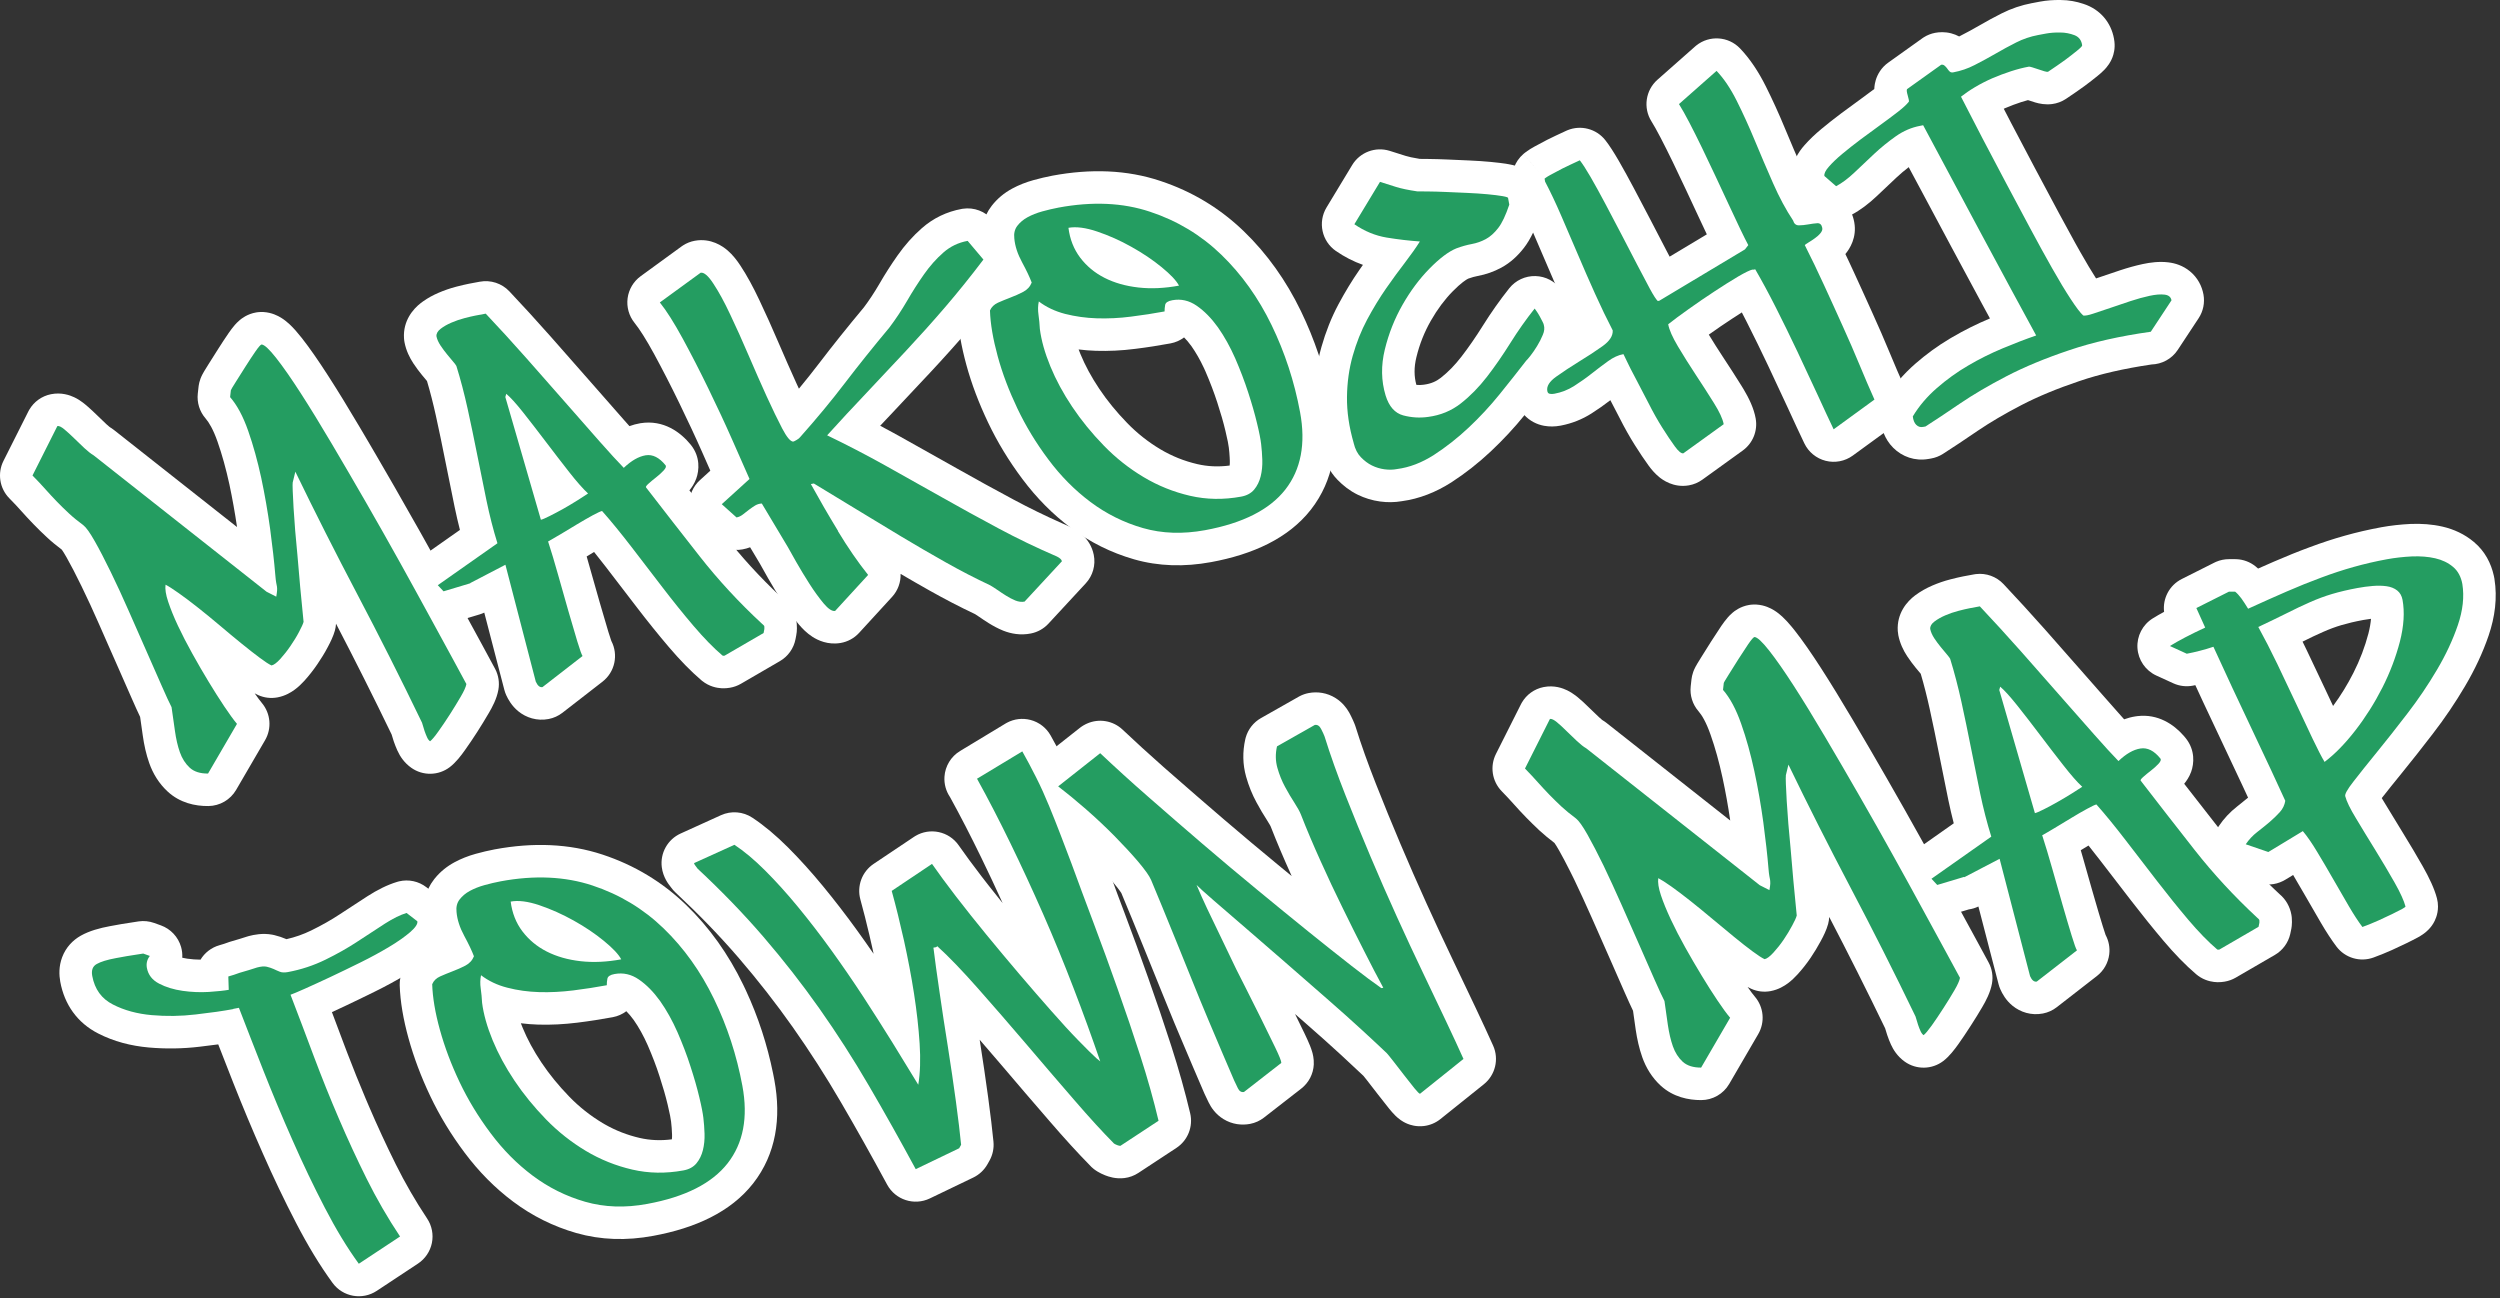 <svg width="545" height="283" viewBox="0 0 545 283" fill="none" xmlns="http://www.w3.org/2000/svg">
<rect x="0" y="0" width="545" height="283" fill="#333333" stroke="none"/>
<path d="M57.453 68.024C59.253 68.133 60.592 68.847 61.258 69.254C62.009 69.713 62.628 70.235 63.09 70.662C64.015 71.519 64.921 72.576 65.77 73.654C67.484 75.829 69.396 78.593 71.505 81.864C73.618 85.141 75.904 88.865 78.395 93.083L80.26 96.244C80.882 97.305 81.507 98.373 82.133 99.447L85.909 105.965L85.916 105.976C87.826 109.297 89.708 112.603 91.553 115.892L93.386 119.175L93.391 119.187C95.792 123.529 98.008 127.535 100.003 131.211H100.002C101.985 134.847 103.675 137.954 105.079 140.524C106.473 143.075 107.455 144.886 107.958 145.852C108.678 147.235 108.921 148.817 108.65 150.353C108.3 152.342 107.293 154.199 106.535 155.483L106.534 155.482C105.762 156.82 104.915 158.181 104.049 159.545C104.041 159.557 104.033 159.57 104.025 159.582C103.128 160.977 102.237 162.305 101.343 163.549C100.545 164.682 99.395 166.209 98.053 167.233C95.58 169.118 92.166 169.171 89.637 167.362C88.153 166.302 87.221 164.933 86.641 163.639L86.641 163.64C86.624 163.605 86.609 163.569 86.593 163.533V163.532C86.33 162.945 86.081 162.315 85.859 161.675C85.843 161.628 85.827 161.58 85.811 161.532C85.669 161.092 85.523 160.621 85.372 160.114C81.397 151.883 77.352 143.832 73.251 135.962C73.223 136.475 73.142 136.984 73.003 137.481C72.656 138.719 72.016 140.011 71.471 141.033C70.772 142.383 69.972 143.641 69.195 144.786C68.292 146.119 67.352 147.292 66.396 148.362C66.38 148.38 66.363 148.399 66.346 148.418C65.772 149.047 65.076 149.731 64.266 150.331C63.533 150.875 62.233 151.709 60.479 152.034C59.057 152.298 57.588 152.12 56.27 151.525C56.022 151.413 55.773 151.284 55.523 151.149C56.191 152.108 56.71 152.798 57.096 153.259C59.009 155.548 59.284 158.791 57.782 161.369L51.475 172.198C50.22 174.354 47.924 175.69 45.43 175.717C42.532 175.748 39.225 175.027 36.555 172.564C34.66 170.817 33.345 168.661 32.527 166.333C31.858 164.426 31.413 162.415 31.123 160.339C30.933 158.979 30.743 157.638 30.548 156.284C30.049 155.244 29.445 153.914 28.761 152.346C27.803 150.152 26.718 147.709 25.483 144.9L23.596 140.629C22.948 139.161 22.282 137.649 21.603 136.094V136.093C20.286 133.095 19.016 130.339 17.792 127.836C16.539 125.273 15.468 123.188 14.523 121.529C14.518 121.521 14.513 121.512 14.508 121.503C14.051 120.693 13.713 120.163 13.49 119.849C13.485 119.842 13.479 119.835 13.475 119.828C12.306 118.945 11.175 118.023 10.149 117.06C9.22 116.186 8.24 115.249 7.273 114.239V114.238C6.358 113.299 5.484 112.345 4.673 111.439C4.657 111.421 4.641 111.402 4.625 111.384C3.953 110.618 3.094 109.705 2.032 108.625C-0.094 106.462 -0.607 103.185 0.756 100.475L6.175 89.701L6.368 89.343C7.383 87.584 9.109 86.339 11.113 85.938C13.372 85.486 15.213 86.144 16.19 86.606C16.953 86.966 17.601 87.403 18.112 87.794L18.577 88.166L19.211 88.707C19.84 89.258 20.459 89.839 21.077 90.443C21.826 91.173 22.506 91.836 23.209 92.489C23.48 92.742 23.687 92.916 23.835 93.031L24.04 93.181L24.238 93.303C24.434 93.428 24.625 93.564 24.808 93.708L51.675 114.898C51.216 111.778 50.664 108.689 50.019 105.646V105.645C49.276 102.23 48.411 99.103 47.416 96.266C46.483 93.606 45.547 92.061 44.821 91.228C43.519 89.733 42.901 87.762 43.12 85.791L43.287 84.291L43.317 84.056C43.351 83.821 43.397 83.587 43.455 83.357C43.619 82.7 43.845 82.204 43.907 82.067C44.005 81.851 44.099 81.669 44.162 81.55C44.291 81.308 44.428 81.073 44.54 80.884C44.772 80.495 45.073 80.01 45.409 79.478C46.043 78.473 46.788 77.278 47.562 76.07C48.31 74.901 49.086 73.693 49.863 72.579C50.249 72.027 50.705 71.4 51.185 70.85C51.418 70.583 51.799 70.169 52.298 69.756C52.59 69.514 53.872 68.439 55.858 68.108L56.255 68.053C56.652 68.01 57.053 67.999 57.453 68.024ZM25.482 112.286C25.937 112.973 26.388 113.725 26.835 114.517H26.836C28 116.56 29.222 118.956 30.521 121.612C30.674 121.924 30.823 122.241 30.977 122.559C31.498 122.016 32.107 121.552 32.79 121.193C33.721 120.703 34.734 120.437 35.756 120.389L25.482 112.286ZM60.788 91.577C61.3 93.039 61.775 94.541 62.218 96.08C62.63 95.948 63.059 95.853 63.499 95.797C62.506 94.164 61.559 92.63 60.649 91.193C60.696 91.321 60.743 91.448 60.788 91.577Z" fill="white"/>
<path d="M104.586 61.412C106.954 60.969 109.386 61.76 111.04 63.511C113.982 66.625 116.993 69.921 120.055 73.38C123.078 76.796 125.955 80.065 128.667 83.17C131.357 86.25 133.809 89.036 136.025 91.55C136.441 92.022 136.84 92.469 137.22 92.894C137.971 92.62 138.756 92.405 139.575 92.267L139.657 92.253C144.655 91.47 148.357 94.214 150.581 96.95C150.606 96.981 150.631 97.012 150.655 97.043C152.683 99.626 152.433 102.537 151.793 104.309C151.384 105.442 150.773 106.316 150.292 106.901C152.822 110.157 155.422 113.485 158.093 116.89C161.667 121.446 165.632 125.785 169.994 129.904L170.872 130.726L170.973 130.822C172.853 132.342 173.445 134.357 173.626 135.488L173.661 135.731L173.692 136.025C173.754 136.701 173.729 137.297 173.687 137.768C173.664 138.019 173.628 138.268 173.578 138.515C173.55 138.657 173.506 138.89 173.424 139.321C173.04 141.339 171.799 143.091 170.023 144.123L161.515 149.066C160.776 149.495 159.964 149.787 159.121 149.928C158.855 149.972 158.133 150.088 157.247 150.034C156.295 149.977 154.639 149.692 153.066 148.433C153.012 148.39 152.958 148.346 152.905 148.301C150.569 146.315 148.21 143.871 145.795 141.038C143.445 138.281 141.11 135.37 138.794 132.349V132.348C136.514 129.398 134.239 126.413 132.006 123.5V123.499C131.141 122.38 130.311 121.325 129.512 120.332C129.483 120.349 129.455 120.367 129.426 120.384L129.425 120.383C128.918 120.693 128.4 121.006 127.893 121.311C128.091 121.993 128.291 122.695 128.491 123.414L128.495 123.427C129.243 126.127 129.99 128.717 130.716 131.251C131.424 133.723 132.059 135.822 132.631 137.768C132.898 138.636 133.098 139.242 133.234 139.622C133.252 139.672 133.268 139.713 133.28 139.747C134.838 142.738 134.075 146.486 131.337 148.611L122.608 155.386C121.729 156.067 120.703 156.533 119.611 156.744C117.04 157.242 114.673 156.439 112.979 155.05C111.549 153.878 110.773 152.456 110.36 151.554C110.188 151.177 110.05 150.786 109.945 150.385L105.571 133.55C105.254 133.7 104.925 133.831 104.583 133.934L98.738 135.693C96.17 136.465 93.385 135.721 91.544 133.771L90.286 132.438C88.875 130.942 88.184 128.908 88.391 126.862C88.597 124.817 89.682 122.962 91.363 121.779L100.263 115.52C99.844 113.878 99.457 112.201 99.101 110.486V110.485C98.41 107.179 97.74 103.844 97.072 100.467C96.413 97.15 95.74 93.886 95.031 90.669C94.443 87.999 93.797 85.462 93.085 83.066C92.746 82.659 92.197 81.999 92.025 81.794C92.002 81.766 91.978 81.737 91.955 81.708C91.384 81.004 90.747 80.176 90.111 79.209C89.296 77.968 88.55 76.458 88.196 74.689C88.134 74.376 88.092 74.059 88.072 73.741C87.832 69.888 90.097 67.33 91.738 66.063L92.195 65.724C93.273 64.953 94.429 64.333 95.606 63.827C96.804 63.314 98.086 62.858 99.468 62.499C100.534 62.222 101.489 61.997 102.268 61.846L102.312 61.838L104.586 61.412ZM162.568 142.211C162.649 142.264 162.732 142.316 162.817 142.367C162.731 142.316 162.648 142.263 162.568 142.211Z" fill="white"/>
<path d="M209.913 45.503C212.333 45.146 214.773 46.063 216.359 47.94L219.8 52.012C221.936 54.541 222.036 58.214 220.04 60.856C217.196 64.618 214.312 68.194 211.425 71.562C208.559 74.905 205.643 78.145 202.718 81.281C199.843 84.362 196.928 87.447 194.084 90.477C194.074 90.488 194.064 90.499 194.054 90.509C193.327 91.273 192.602 92.041 191.878 92.812C192.844 93.325 193.807 93.842 194.764 94.367L196.358 95.246L196.38 95.258C200.492 97.565 204.615 99.87 208.728 102.188L208.74 102.195C212.77 104.476 216.846 106.708 220.953 108.91C224.417 110.767 227.982 112.505 231.636 114.124L233.208 114.811L233.575 114.982C234.461 115.425 237.667 117.084 238.443 120.966C238.888 123.194 238.238 125.5 236.695 127.167L228.557 135.96C227.544 137.055 226.211 137.802 224.748 138.095C222.451 138.555 220.378 138.144 218.738 137.496C218.718 137.488 218.698 137.48 218.678 137.472C217.503 136.995 216.448 136.41 215.546 135.849C214.766 135.364 214.066 134.89 213.432 134.45L212.7 133.965C212.633 133.922 212.58 133.89 212.542 133.867C209.269 132.323 205.993 130.623 202.699 128.769C200.576 127.574 198.452 126.352 196.33 125.108C196.387 126.904 195.765 128.713 194.473 130.122L187.279 137.971C186.218 139.129 184.802 139.901 183.255 140.166C180.476 140.643 178.274 139.574 177.094 138.809C175.863 138.011 174.889 137.004 174.161 136.14C174.149 136.126 174.137 136.113 174.126 136.099C172.931 134.659 171.724 133.014 170.521 131.134C169.404 129.389 168.381 127.695 167.432 126.035C166.608 124.59 166.004 123.511 165.628 122.826L163.524 119.306C162.998 119.502 162.442 119.66 161.855 119.769C159.694 120.17 157.468 119.545 155.832 118.077L152.614 115.189C151.122 113.85 150.267 111.942 150.261 109.938C150.254 107.934 151.097 106.02 152.58 104.672L154.852 102.606C154.34 101.446 153.776 100.165 153.156 98.759C151.611 95.254 149.912 91.634 148.067 87.832C146.246 84.079 144.427 80.546 142.61 77.198L142.611 77.197C140.82 73.914 139.393 71.702 138.326 70.377C137.11 68.867 136.566 66.924 136.82 65.002C137.075 63.08 138.106 61.347 139.673 60.205L148.569 53.727L148.9 53.499C149.686 52.993 150.565 52.647 151.487 52.481C154.999 51.85 157.558 53.688 158.595 54.577C159.786 55.597 160.724 56.85 161.448 57.961C162.833 60.063 164.217 62.603 165.592 65.534H165.591C166.925 68.34 168.288 71.372 169.697 74.662C171.076 77.863 172.367 80.811 173.595 83.503C173.787 83.925 173.978 84.334 174.163 84.733C175.708 82.866 177.171 81.03 178.55 79.222C181.512 75.338 184.774 71.268 188.331 67C189.484 65.467 190.572 63.814 191.62 62.026C192.916 59.776 194.272 57.67 195.664 55.692C197.238 53.454 198.994 51.473 200.962 49.745C203.453 47.555 206.392 46.139 209.679 45.541L209.913 45.503ZM168.801 90.993C168.764 91.04 168.729 91.09 168.692 91.14C168.728 91.091 168.764 91.042 168.801 90.993Z" fill="white"/>
<path d="M229.463 38.289C237.778 36.746 245.686 37.009 252.962 39.444L252.961 39.444C259.889 41.738 265.986 45.417 271.175 50.437C276.237 55.333 280.374 61.154 283.594 67.807C286.563 73.938 288.74 80.416 290.115 87.195L290.38 88.554V88.555C291.924 96.869 290.757 104.71 285.782 111.089C285.779 111.093 285.776 111.096 285.773 111.1C280.862 117.37 273.107 120.869 263.98 122.548H263.976C258.207 123.606 252.573 123.472 247.2 121.925C242.189 120.482 237.605 118.189 233.485 115.108C229.471 112.105 225.948 108.525 222.888 104.431V104.432C219.933 100.495 217.429 96.37 215.387 92.077C213.402 87.903 211.801 83.712 210.658 79.51C209.549 75.433 208.846 71.546 208.73 67.916C208.696 66.852 208.905 65.796 209.335 64.825H209.334C209.374 64.734 209.418 64.644 209.46 64.555C209.464 64.545 209.468 64.534 209.473 64.525L209.492 64.487C210.631 62.112 212.526 60.514 214.551 59.569L214.671 59.515C215.046 59.348 215.43 59.183 215.819 59.021C214.907 57.023 214.262 54.875 214.062 52.595L214.063 52.594C213.809 50.071 214.322 47.283 216.183 44.879C217.393 43.317 218.909 42.058 220.655 41.114C222.084 40.342 223.638 39.725 225.312 39.261C226.691 38.879 228.064 38.556 229.429 38.296L229.463 38.289ZM258.13 73.558C257.276 74.2 256.268 74.658 255.159 74.862C252.729 75.31 250.148 75.722 247.437 76.056L247.436 76.055C244.514 76.433 241.655 76.561 238.898 76.476C237.625 76.436 236.371 76.334 235.138 76.178C235.261 76.502 235.391 76.833 235.531 77.172C236.555 79.657 237.914 82.185 239.637 84.756C241.344 87.302 243.364 89.787 245.714 92.205C247.911 94.466 250.31 96.357 252.939 97.927C255.466 99.435 258.147 100.512 261.027 101.181C263.246 101.696 265.579 101.811 268.062 101.488C268.095 101.193 268.112 100.861 268.101 100.485L268.07 99.742C268.031 99.008 267.968 98.3 267.888 97.625C267.887 97.618 267.886 97.61 267.885 97.603C267.822 97.054 267.619 95.874 267.155 93.981C267.15 93.961 267.146 93.941 267.141 93.921C266.718 92.127 266.13 90.083 265.376 87.766C264.658 85.561 263.801 83.302 262.799 80.989L262.441 80.2C261.602 78.406 260.696 76.834 259.737 75.466C259.176 74.689 258.638 74.063 258.13 73.558Z" fill="white"/>
<path d="M294.774 35.981C296.462 33.189 299.838 31.911 302.952 32.885C304.152 33.26 305.333 33.635 306.436 33.985C306.982 34.158 307.971 34.393 309.51 34.637C309.956 34.638 310.583 34.642 311.381 34.654L311.38 34.656C312.686 34.659 314.125 34.718 315.477 34.77C316.973 34.827 318.569 34.903 320.173 34.976C321.87 35.053 323.458 35.152 324.966 35.297L324.976 35.298C326.35 35.432 327.657 35.581 328.779 35.777C329.287 35.865 330.124 36.025 330.953 36.33C331.271 36.447 332.292 36.828 333.304 37.687C333.844 38.145 334.751 39.047 335.334 40.491C335.561 41.053 335.714 41.64 335.792 42.237L335.993 43.325C336.21 44.507 336.124 45.724 335.742 46.862C334.891 49.396 333.791 52.017 332.191 54.071C330.907 55.719 329.304 57.26 327.262 58.361C325.647 59.231 323.951 59.825 322.149 60.161C321.527 60.277 320.841 60.463 320.073 60.743C319.649 60.942 318.526 61.647 316.692 63.513C314.962 65.273 313.361 67.4 311.912 69.942C310.521 72.381 309.471 75.003 308.776 77.862L308.774 77.87C308.225 80.114 308.268 82.092 308.768 83.902C309.296 83.957 309.81 83.945 310.322 83.872L310.41 83.86C311.912 83.664 313.09 83.153 314.091 82.367C315.638 81.154 317.136 79.641 318.57 77.782C320.166 75.714 321.719 73.464 323.26 71.002C325.038 68.163 326.948 65.444 329.012 62.852C330.397 61.112 332.519 60.124 334.742 60.183C336.964 60.241 339.03 61.34 340.322 63.15C340.375 63.224 340.427 63.299 340.454 63.337C340.488 63.386 340.511 63.42 340.538 63.458C340.586 63.527 340.634 63.593 340.687 63.664C340.745 63.742 340.803 63.821 340.858 63.902C341.182 64.374 341.535 64.933 341.886 65.578C342.054 65.886 342.328 66.387 342.582 66.906C342.779 67.285 343.204 68.135 343.449 69.21C344.03 71.523 343.688 73.782 342.887 75.684L342.889 75.685C342.399 76.883 341.813 78.02 341.131 79.132L341.13 79.131C340.519 80.139 339.866 81.091 339.198 81.94C338.93 82.28 338.523 82.789 338.067 83.278C336.338 85.513 334.464 87.874 332.45 90.372C330.149 93.225 327.651 95.907 324.999 98.4C322.272 100.962 319.405 103.205 316.418 105.142C316.402 105.152 316.386 105.163 316.37 105.173C313.027 107.302 309.435 108.736 305.607 109.257C304.013 109.531 302.428 109.538 300.872 109.328C299.144 109.096 297.506 108.592 295.963 107.837C294.218 106.982 292.781 105.834 291.602 104.624C289.764 102.738 288.751 100.473 288.218 98.277C288.215 98.262 288.213 98.247 288.209 98.233C287.077 94.224 286.513 90.29 286.557 86.453C286.601 82.685 287.106 79.063 288.082 75.612L288.085 75.6C289.005 72.37 290.22 69.267 291.792 66.319L291.803 66.299C293.225 63.653 294.734 61.158 296.353 58.831C296.61 58.462 296.866 58.099 297.12 57.74C295.061 57.011 293.098 55.999 291.242 54.725C288.147 52.6 287.246 48.43 289.189 45.218L294.774 35.981ZM321.94 41.304C321.934 41.324 321.929 41.344 321.923 41.364C321.929 41.344 321.934 41.324 321.94 41.304ZM322.04 40.978C322.028 41.014 322.016 41.049 322.004 41.085C322.016 41.049 322.028 41.014 322.04 40.978Z" fill="white"/>
<path d="M369.791 9.914C372.642 7.636 376.79 7.893 379.336 10.561C381.515 12.844 383.371 15.66 384.95 18.821C386.375 21.673 387.778 24.734 389.119 27.984C390.369 31.01 391.678 34.05 393.015 37.093C393.746 38.757 394.498 40.268 395.26 41.628C395.414 41.615 395.568 41.6 395.723 41.59L396.083 41.576C397.906 41.542 400.026 42.108 401.764 43.759C403.369 45.285 403.966 47.099 404.201 48.31H404.204C404.211 48.346 404.216 48.382 404.223 48.417C404.225 48.428 404.228 48.438 404.23 48.448H404.229C404.84 51.791 403.215 54.254 402.334 55.331C402.32 55.347 402.305 55.363 402.291 55.379C402.533 55.885 402.776 56.392 403.016 56.903L404.082 59.197L404.09 59.214C405.435 62.161 406.825 65.17 408.15 68.139C409.503 71.131 410.778 74.041 411.946 76.877C413.043 79.543 414.106 81.995 415.1 84.219C416.465 87.274 415.507 90.867 412.802 92.836L403.906 99.316C402.203 100.556 400.036 100.974 397.994 100.456C395.953 99.939 394.247 98.54 393.34 96.639C392.34 94.542 391.138 91.969 389.756 88.941V88.94C388.375 85.955 386.949 82.881 385.435 79.685C383.923 76.494 382.395 73.364 380.834 70.277C380.458 69.532 380.086 68.808 379.72 68.107C379.054 68.529 378.359 68.977 377.635 69.456C377.622 69.464 377.608 69.473 377.595 69.482C375.904 70.582 374.223 71.743 372.52 72.951C373.475 74.52 374.498 76.144 375.591 77.8C377.016 79.959 378.361 82.042 379.618 84.063L380.113 84.87C381.261 86.793 382.344 89.002 382.74 91.241C383.215 93.919 382.115 96.633 379.908 98.224L371.104 104.574C370.233 105.201 369.232 105.623 368.175 105.807C364.791 106.396 362.391 104.561 361.7 103.999C360.716 103.198 359.946 102.252 359.383 101.48C358.467 100.222 357.471 98.732 356.402 97.038C355.247 95.211 354.137 93.233 353.069 91.115V91.114C352.36 89.735 351.689 88.445 351.059 87.243C349.718 88.284 348.347 89.237 346.972 90.117C344.9 91.441 342.654 92.314 340.324 92.764C340.321 92.765 340.317 92.766 340.314 92.767C340.256 92.778 340.199 92.791 340.141 92.801L340.14 92.798C338.984 93.019 337.786 93.032 336.634 92.826L336.633 92.828C336.617 92.825 336.601 92.821 336.585 92.818C336.577 92.816 336.567 92.816 336.559 92.814L336.56 92.813C335.128 92.546 333.498 91.828 332.194 90.359C331.013 89.03 330.535 87.573 330.343 86.487L330.34 86.488C330.334 86.452 330.33 86.416 330.323 86.38C330.317 86.343 330.309 86.307 330.304 86.271L330.307 86.27C329.476 81.044 333.228 77.707 335.14 76.343C336.768 75.182 338.585 73.983 340.528 72.786C340.537 72.78 340.546 72.775 340.555 72.769C341.487 72.2 342.365 71.643 343.193 71.097C342.554 69.769 341.918 68.4 341.283 66.992C339.987 64.115 338.707 61.197 337.446 58.219V58.218C336.253 55.461 334.914 52.316 333.822 49.788C332.694 47.179 331.606 44.882 330.557 42.884C330.212 42.227 329.972 41.519 329.847 40.788L329.736 40.139C329.315 37.684 330.215 35.188 332.106 33.566L336.719 38.943C332.106 33.566 332.107 33.565 332.108 33.564L332.11 33.563C332.111 33.562 332.112 33.56 332.114 33.559C332.116 33.557 332.12 33.554 332.122 33.552C332.128 33.547 332.133 33.542 332.139 33.538C332.15 33.528 332.162 33.517 332.174 33.507C332.199 33.487 332.226 33.465 332.254 33.442C332.311 33.396 332.374 33.344 332.445 33.289C332.586 33.179 332.758 33.053 332.958 32.913C333.36 32.632 333.882 32.299 334.527 31.947C335.386 31.477 336.297 30.993 337.258 30.493L337.359 30.442C338.391 29.925 339.772 29.275 341.428 28.511L341.708 28.389C344.613 27.197 347.975 28.061 349.943 30.538C350.848 31.678 351.853 33.265 352.891 35.054C353.956 36.891 355.06 38.928 356.212 41.085C357.376 43.265 358.573 45.55 359.801 47.914C361.032 50.285 362.147 52.443 363.197 54.451C363.47 54.974 363.731 55.473 363.98 55.95L372.089 51.088C371.577 49.998 371.028 48.827 370.428 47.554C369.502 45.589 368.535 43.523 367.547 41.379C367.543 41.37 367.539 41.36 367.534 41.351H367.533C366.547 39.248 365.59 37.224 364.656 35.3C364.652 35.292 364.648 35.284 364.645 35.277C363.731 33.377 362.845 31.64 361.991 29.985C361.164 28.398 360.505 27.234 360.02 26.463C358.171 23.525 358.724 19.679 361.326 17.38L369.52 10.143L369.791 9.914Z" fill="white"/>
<path d="M449.119 0.002V0.001C449.128 0.001 449.137 0.002 449.147 0.002C449.177 0.002 449.207 0.002 449.237 0.002L449.236 0.003C451.022 0.016 452.654 0.332 454.13 0.824L454.767 1.05L454.918 1.109C458.41 2.521 460.529 5.552 460.945 9.066H460.943C461.129 10.632 460.756 11.862 460.524 12.477C460.268 13.151 459.962 13.657 459.767 13.954C459.378 14.543 458.973 14.983 458.746 15.218C458.259 15.723 457.71 16.191 457.241 16.57C456.399 17.253 455.466 17.984 454.445 18.74C454.422 18.757 454.399 18.774 454.376 18.791C453.165 19.665 451.834 20.585 450.388 21.55C449.472 22.161 448.427 22.55 447.335 22.687C445.889 22.867 444.61 22.611 443.694 22.338V22.339C443.143 22.181 442.582 21.992 442.099 21.825C441.627 21.948 441.127 22.094 440.598 22.266C439.463 22.634 438.306 23.071 437.143 23.564C437.035 23.611 436.929 23.661 436.822 23.709C437.337 24.703 437.864 25.726 438.408 26.774C440.078 29.986 441.805 33.259 443.571 36.574C445.355 39.921 447.082 43.176 448.795 46.364C450.081 48.758 451.278 50.965 452.408 52.994L453.518 54.965L453.528 54.983C454.805 57.239 455.941 59.136 456.941 60.694C457.193 60.609 457.452 60.524 457.718 60.433C459.12 59.953 460.619 59.44 462.18 58.926C463.889 58.362 465.542 57.902 467.128 57.562C468.761 57.211 470.679 56.961 472.618 57.185H472.619C472.634 57.186 472.648 57.188 472.662 57.19C472.697 57.194 472.732 57.198 472.767 57.202L472.766 57.204C474.128 57.37 475.841 57.861 477.394 59.132C479.097 60.526 480.031 62.389 480.359 64.22C480.68 66.008 480.302 67.851 479.302 69.368L474.752 76.274L474.751 76.273L474.732 76.303C473.407 78.291 471.252 79.392 469.032 79.455C462.995 80.344 457.784 81.548 453.347 83.061C453.337 83.064 453.327 83.067 453.317 83.07C448.408 84.72 444.208 86.473 440.677 88.307C436.953 90.241 433.812 92.101 431.214 93.862C428.345 95.82 425.788 97.528 423.561 98.949C422.767 99.456 421.88 99.799 420.952 99.959L420.416 100.052L420.415 100.05C417.472 100.572 414.678 99.575 412.72 97.615C410.75 95.644 410.142 93.245 409.952 91.574C409.776 90.025 410.116 88.46 410.919 87.124C412.704 84.155 414.959 81.539 417.593 79.247C419.884 77.253 422.347 75.446 424.983 73.871L425.512 73.56C428.203 71.978 430.97 70.605 433.807 69.419C433.268 68.426 432.726 67.427 432.204 66.467C430.03 62.467 427.801 58.323 425.502 54.018C423.21 49.725 420.954 45.506 418.735 41.361C417.807 39.627 416.926 37.986 416.098 36.441C415.158 37.163 414.259 37.922 413.407 38.722C411.923 40.116 410.514 41.453 409.138 42.756C407.446 44.357 405.598 45.788 403.584 46.854C400.995 48.223 397.83 47.859 395.62 45.936L393.067 43.714C391.86 42.663 391.043 41.234 390.752 39.659C390.338 37.42 390.962 35.554 391.492 34.44C392.024 33.321 392.724 32.399 393.352 31.687C393.367 31.669 393.382 31.652 393.397 31.635C393.401 31.631 393.404 31.626 393.408 31.621H393.409C394.45 30.432 395.686 29.262 397.073 28.108C398.369 27.031 399.793 25.904 401.363 24.725C401.378 24.713 401.394 24.703 401.409 24.692C402.904 23.588 404.359 22.523 405.73 21.523L405.766 21.496C406.781 20.765 407.722 20.065 408.596 19.399C408.603 19.219 408.615 19.03 408.637 18.834C408.708 18.191 408.929 16.868 409.837 15.505C410.313 14.79 410.916 14.168 411.615 13.668L419.051 8.356L419.37 8.14C420.13 7.657 420.976 7.323 421.862 7.156C422.776 6.985 423.996 6.914 425.356 7.267C425.99 7.431 426.568 7.667 427.09 7.946C427.13 7.926 427.172 7.908 427.212 7.887L427.274 7.856C428.618 7.174 430.009 6.413 431.44 5.593C433.099 4.621 434.74 3.74 436.336 2.932C438.442 1.865 440.67 1.116 442.976 0.68L443.412 0.611C443.296 0.626 443.216 0.639 443.21 0.64C443.213 0.639 443.217 0.639 443.221 0.638C443.273 0.628 443.359 0.612 443.497 0.586C443.749 0.538 444.169 0.457 444.66 0.364C446.162 0.081 447.667 -0.016 449.119 0.002Z" fill="white"/>
<path d="M87.001 192.133C89.073 191.642 91.267 192.109 92.965 193.421L95.313 195.235C96.678 196.289 97.612 197.804 97.939 199.497C98.519 202.492 97.226 204.803 96.565 205.795C95.805 206.935 94.86 207.86 94.066 208.552C94.052 208.564 94.038 208.576 94.024 208.588C92.477 209.916 90.61 211.218 88.481 212.493C86.432 213.72 84.172 214.96 81.702 216.176C79.399 217.31 77.15 218.408 74.998 219.418C74.991 219.421 74.983 219.424 74.976 219.427C74.066 219.851 73.191 220.256 72.357 220.641C73.281 223.078 74.197 225.513 75.103 227.944L75.733 229.601C77 232.911 78.317 236.193 79.69 239.439L80.382 241.06L80.385 241.07C82.24 245.394 84.2 249.642 86.284 253.831C88.299 257.882 90.574 261.826 93.106 265.628C94.15 267.195 94.527 269.114 94.154 270.96C93.781 272.805 92.688 274.427 91.117 275.465L82.128 281.408C78.969 283.496 74.727 282.731 72.496 279.671C69.745 275.899 67.082 271.507 64.51 266.535V266.534C61.999 261.697 59.586 256.657 57.29 251.434V251.433C54.995 246.256 52.851 241.119 50.84 236.022C49.683 233.088 48.597 230.305 47.575 227.675C46.311 227.85 44.961 228.02 43.529 228.183L43.53 228.184C39.779 228.632 36.09 228.674 32.453 228.355L32.449 228.354C28.564 228.011 24.828 227.053 21.411 225.299C16.821 222.968 14.046 218.944 13.139 214.031C13.137 214.018 13.135 214.005 13.133 213.993C12.881 212.587 12.795 210.68 13.549 208.677C14.36 206.518 15.881 204.953 17.611 203.979C19.524 202.902 21.808 202.307 23.931 201.911C25.785 201.565 27.248 201.307 28.171 201.185C28.751 201.109 29.344 201.015 29.969 200.903L30.199 200.866C31.348 200.698 32.523 200.815 33.618 201.209L35.06 201.727C37.202 202.497 38.845 204.248 39.474 206.435C39.697 207.208 39.779 208.002 39.736 208.785C40.063 208.862 40.422 208.934 40.817 208.991C41.788 209.131 42.753 209.199 43.713 209.205C44.618 207.709 46.07 206.558 47.845 206.056C48.558 205.855 49.163 205.66 49.691 205.459L49.965 205.36C50.058 205.329 50.151 205.3 50.244 205.273C50.957 205.066 51.608 204.878 52.215 204.692C52.865 204.493 53.389 204.329 53.801 204.191C53.951 204.141 54.102 204.097 54.255 204.057C55.364 203.768 57.249 203.372 59.343 203.758L59.763 203.846L59.816 203.859C60.706 204.074 61.59 204.362 62.454 204.739C64.347 204.309 66.141 203.676 67.837 202.846C70.166 201.706 72.246 200.521 74.091 199.301C76.249 197.874 78.267 196.57 80.038 195.42L80.065 195.402C82.229 194.01 84.41 192.901 86.588 192.245L87.001 192.133ZM38.238 212.769C38.275 212.722 38.312 212.672 38.348 212.62C38.311 212.669 38.276 212.72 38.238 212.769Z" fill="white"/>
<path d="M107.87 185.158C116.203 183.611 124.097 183.902 131.362 186.303C138.3 188.596 144.406 192.279 149.601 197.305C154.661 202.199 158.796 208.017 162.016 214.666L162.604 215.903C165.293 221.69 167.261 227.745 168.542 234.064L168.805 235.421V235.422C170.35 243.736 169.183 251.577 164.208 257.956C164.205 257.96 164.202 257.964 164.199 257.968C159.291 264.233 151.544 267.73 142.426 269.411L142.427 269.412C142.423 269.412 142.419 269.413 142.415 269.413C142.412 269.414 142.409 269.415 142.406 269.415L142.405 269.414C136.604 270.497 130.976 270.332 125.615 268.795L125.607 268.793C120.596 267.351 116.013 265.057 111.892 261.975C107.878 258.973 104.355 255.393 101.296 251.298V251.299C98.34 247.362 95.836 243.238 93.795 238.946C91.8 234.751 90.227 230.572 89.074 226.41C87.931 222.284 87.252 218.396 87.137 214.785C87.101 213.646 87.342 212.517 87.835 211.492C88.965 209.023 90.916 207.344 93.078 206.382C93.453 206.215 93.837 206.052 94.226 205.889C93.314 203.891 92.67 201.744 92.469 199.463L92.47 199.462C92.216 196.939 92.729 194.151 94.591 191.747L94.821 191.457C95.991 190.028 97.425 188.866 99.062 187.982C100.491 187.21 102.046 186.593 103.719 186.129C105.099 185.747 106.472 185.424 107.837 185.163L107.87 185.158ZM136.539 220.445C135.685 221.087 134.677 221.545 133.566 221.749C131.136 222.197 128.555 222.608 125.844 222.942C122.974 223.296 120.131 223.449 117.307 223.363H117.305C116.044 223.324 114.791 223.225 113.548 223.071C113.67 223.392 113.8 223.722 113.938 224.058C114.962 226.543 116.321 229.072 118.045 231.643C119.752 234.189 121.771 236.673 124.121 239.091C126.304 241.338 128.719 243.233 131.346 244.813L131.822 245.091C134.209 246.455 136.734 247.441 139.434 248.068C141.653 248.583 143.987 248.697 146.469 248.374C146.503 248.079 146.52 247.747 146.508 247.371C146.478 246.37 146.402 245.41 146.296 244.511L146.295 244.504C146.231 243.963 146.026 242.774 145.559 240.852C145.556 240.837 145.552 240.822 145.548 240.807C145.125 239.013 144.537 236.969 143.783 234.652C143.778 234.636 143.773 234.621 143.768 234.606C143.085 232.458 142.222 230.22 141.207 227.874V227.875C140.271 225.753 139.247 223.926 138.153 222.363C137.59 221.581 137.048 220.952 136.539 220.445Z" fill="white"/>
<path d="M219.505 157.56C221.077 156.716 222.914 156.493 224.649 156.946C226.499 157.429 228.075 158.64 229.02 160.302C230.091 162.188 231.145 164.183 232.2 166.276C233.308 168.472 234.324 170.727 235.27 173.034L235.948 174.697C236.616 176.352 237.251 177.983 237.866 179.578C237.87 179.588 237.874 179.599 237.878 179.609L240.15 185.578L240.182 185.663C241.32 188.759 242.513 192.005 243.781 195.394L245.075 198.831L245.084 198.853C246.851 203.563 248.628 208.39 250.353 213.305H250.352C252.09 218.208 253.757 223.117 255.35 228.068C256.974 233.116 258.337 237.978 259.456 242.688C260.145 245.587 258.946 248.607 256.456 250.245L248.152 255.706C247.245 256.301 246.214 256.681 245.138 256.816C243.211 257.057 241.644 256.496 240.986 256.24C240.943 256.223 240.9 256.206 240.857 256.188C240.822 256.174 239.551 255.704 238.464 254.858C238.109 254.582 237.783 254.272 237.487 253.935C235.007 251.417 232.093 248.229 228.775 244.378V244.377C225.378 240.458 221.889 236.391 218.31 232.178V232.177C216.709 230.303 215.127 228.465 213.567 226.663L213.633 227.079L213.638 227.109C214.29 231.286 214.89 235.316 215.416 239.21C215.942 243.099 216.323 246.317 216.574 248.87C216.716 250.312 216.412 251.764 215.703 253.028L215.278 253.787C214.567 255.057 213.48 256.077 212.168 256.708L202.698 261.261C199.289 262.901 195.193 261.572 193.395 258.245C190.006 251.975 186.642 245.972 183.301 240.253L183.296 240.245C180.015 234.611 176.518 229.173 172.841 223.95V223.949C169.168 218.738 165.24 213.717 161.055 208.848C156.917 204.034 152.309 199.278 147.239 194.544C146.894 194.222 146.582 193.865 146.308 193.481C146.258 193.412 146.176 193.299 146.058 193.148C145.807 192.828 144.548 191.285 144.268 189.04C143.884 185.963 145.545 182.994 148.368 181.711L157.172 177.712C159.393 176.704 161.977 176.909 164.011 178.254C166.624 179.983 169.227 182.18 171.81 184.764C174.311 187.268 176.85 190.068 179.392 193.159C181.887 196.194 184.401 199.44 186.896 202.897C188.097 204.562 189.28 206.241 190.445 207.932C190.352 207.492 190.258 207.051 190.161 206.609L189.522 203.817C188.88 201.081 188.229 198.512 187.564 196.1C186.752 193.159 187.915 190.028 190.449 188.33L199.236 182.443L199.54 182.25C202.72 180.343 206.867 181.212 209.002 184.293C210.331 186.21 212.006 188.471 214.023 191.108L215.572 193.101C216.543 194.34 217.545 195.601 218.578 196.883C217.043 193.507 215.492 190.203 213.917 186.967C211.604 182.213 209.337 177.813 207.102 173.759C206.226 172.47 205.789 170.909 205.894 169.315C206.046 167.005 207.317 164.914 209.299 163.716L219.194 157.737L219.505 157.56ZM201.524 243.433C201.494 243.439 201.464 243.442 201.435 243.448C201.541 243.639 201.648 243.83 201.755 244.022C201.729 243.817 201.702 243.61 201.675 243.4C201.625 243.411 201.574 243.423 201.524 243.433ZM243.425 237.505C243.003 237.751 242.563 237.95 242.111 238.102C242.864 238.949 243.583 239.747 244.269 240.495C243.999 239.508 243.719 238.512 243.425 237.505ZM206.027 169.984C206.027 170.13 206.032 170.273 206.04 170.413C206.032 170.27 206.027 170.127 206.027 169.984ZM206.096 170.96C206.106 171.033 206.118 171.105 206.13 171.175C206.118 171.104 206.106 171.032 206.096 170.96ZM206.045 170.473C206.053 170.583 206.063 170.692 206.075 170.798C206.063 170.69 206.053 170.582 206.045 170.473Z" fill="white"/>
<path d="M285.267 151.089C287.212 150.712 289.322 151.022 291.17 152.188C292.626 153.106 293.533 154.309 294.088 155.279L294.306 155.68L294.596 156.258C294.841 156.757 295.09 157.293 295.299 157.824L295.419 158.143L295.527 158.461C296.74 162.367 298.213 166.475 299.921 170.813C301.657 175.22 303.446 179.606 305.289 183.952C307.139 188.315 309.02 192.627 310.95 196.874C312.899 201.16 314.763 205.184 316.566 208.938C318.391 212.74 320.082 216.275 321.612 219.54C323.16 222.809 324.461 225.618 325.507 227.959C326.822 230.902 325.984 234.361 323.469 236.377L313.999 243.967C312.977 244.786 311.747 245.306 310.447 245.469C308.724 245.684 307.391 245.219 306.797 244.974C306.128 244.697 305.632 244.376 305.355 244.183C304.8 243.796 304.383 243.397 304.166 243.183C303.694 242.716 303.236 242.178 302.855 241.714C302.839 241.694 302.822 241.675 302.806 241.655C302.09 240.765 301.306 239.769 300.454 238.67C299.664 237.651 298.856 236.615 298.128 235.663C297.764 235.199 297.495 234.859 297.304 234.624C297.271 234.583 297.241 234.549 297.217 234.52C296.078 233.436 294.443 231.903 292.305 229.936C290.065 227.875 287.503 225.583 284.636 223.079C283.867 222.407 283.094 221.732 282.318 221.053C283.045 222.531 283.736 223.938 284.364 225.247C284.837 226.232 285.262 227.157 285.578 227.948C285.735 228.339 285.912 228.816 286.058 229.321C286.149 229.639 286.468 230.727 286.404 232.056C286.306 234.121 285.309 236.041 283.677 237.311L275.539 243.642C274.66 244.326 273.631 244.793 272.536 245.005C270.711 245.359 268.615 245.131 266.714 243.962C264.974 242.892 264.007 241.407 263.484 240.328C263.472 240.305 263.46 240.282 263.449 240.259C263.11 239.538 262.9 239.087 262.705 238.698C262.653 238.593 262.602 238.486 262.555 238.378C261.89 236.862 261.003 234.75 260.06 232.565C260.057 232.558 260.055 232.552 260.052 232.546C259.046 230.197 257.986 227.685 256.843 224.972L255.963 222.875C255.084 220.759 254.205 218.588 253.32 216.402C252.124 213.446 251.012 210.673 249.905 207.96C248.783 205.209 247.783 202.731 246.827 200.415C245.897 198.159 245.108 196.257 244.459 194.705C244.427 194.651 244.338 194.506 244.16 194.255C243.845 193.81 243.373 193.205 242.703 192.409H242.702C241.371 190.845 239.764 189.113 237.887 187.199V187.198C236.041 185.335 234.102 183.516 232.032 181.706L231.262 181.037C229.483 179.506 227.845 178.179 226.374 177.053C224.638 175.723 223.614 173.666 223.598 171.48C223.582 169.293 224.577 167.221 226.293 165.866L235.394 158.684L235.683 158.467C235.978 158.258 236.289 158.071 236.612 157.909L236.686 157.872L236.937 157.753C239.545 156.573 242.621 157.077 244.717 159.053C247.454 161.633 250.419 164.358 253.639 167.195L255.034 168.417L255.049 168.43C258.88 171.785 262.763 175.157 266.737 178.563C270.692 181.953 274.633 185.255 278.579 188.507C279.601 189.348 280.605 190.173 281.591 190.982C281.537 190.862 281.482 190.742 281.428 190.622V190.621C279.823 187.068 278.336 183.577 277.009 180.173L276.979 180.108C276.952 180.053 276.906 179.963 276.834 179.833C276.695 179.581 276.495 179.247 276.214 178.811H276.213C275.394 177.564 274.638 176.25 273.916 174.923C272.966 173.175 272.219 171.315 271.66 169.345C270.894 166.644 270.858 163.888 271.471 161.157L271.563 160.794C272.067 158.999 273.26 157.469 274.891 156.545L283.121 151.881L283.374 151.744C283.97 151.438 284.608 151.217 285.267 151.089ZM306.396 220.51C305.811 221.056 305.138 221.502 304.402 221.824C305.065 222.442 305.66 222.999 306.188 223.496L307.208 224.463L307.329 224.582C307.757 225.01 308.316 225.698 308.813 226.326L309.281 226.923L309.334 226.991C309.438 227.128 309.546 227.264 309.653 227.403C309.38 226.824 309.099 226.225 308.807 225.608C308.802 225.598 308.798 225.588 308.793 225.578C308.037 223.963 307.237 222.275 306.396 220.51Z" fill="white"/>
<path d="M382.908 131.795C384.709 131.904 386.049 132.62 386.716 133.027C387.468 133.487 388.086 134.008 388.548 134.436C389.242 135.079 389.927 135.836 390.587 136.632L391.238 137.437L391.244 137.444C392.954 139.615 394.884 142.394 396.997 145.672C399.114 148.955 401.42 152.721 403.912 156.94C406.384 161.126 408.898 165.43 411.451 169.887H411.45C413.998 174.317 416.491 178.729 418.928 183.123L420.714 186.341C422.458 189.496 424.077 192.456 425.568 195.205C427.547 198.851 429.241 201.965 430.655 204.539C432.093 207.154 433.054 208.962 433.507 209.799C434.274 211.216 434.535 212.852 434.247 214.437C433.897 216.366 432.919 218.208 432.138 219.531C431.418 220.75 430.59 222.13 429.632 223.593L429.633 223.594C428.68 225.095 427.759 226.436 426.928 227.617C426.913 227.638 426.898 227.659 426.883 227.679C426.159 228.684 424.994 230.265 423.638 231.299C421.165 233.185 417.751 233.238 415.221 231.429C413.621 230.286 412.726 228.811 412.225 227.707C411.942 227.084 411.665 226.391 411.417 225.646C411.41 225.624 411.403 225.603 411.396 225.581C411.254 225.142 411.109 224.673 410.958 224.169C406.96 215.893 402.893 207.809 398.767 199.893C398.744 200.409 398.666 200.923 398.531 201.424C398.174 202.752 397.499 204.095 396.933 205.135L396.934 205.136C396.93 205.144 396.925 205.151 396.921 205.158C396.916 205.167 396.912 205.176 396.907 205.185L396.906 205.184C396.264 206.377 395.539 207.589 394.706 208.817C393.797 210.158 392.824 211.367 391.838 212.448C391.264 213.077 390.567 213.761 389.758 214.361C389.025 214.905 387.725 215.739 385.971 216.064C384.549 216.328 383.08 216.15 381.762 215.554C381.501 215.437 381.239 215.301 380.975 215.157C381.658 216.14 382.174 216.821 382.552 217.262C384.512 219.552 384.81 222.83 383.294 225.435L376.968 236.301C375.699 238.481 373.367 239.822 370.845 239.822C368.05 239.822 364.773 239.151 362.078 236.714C362.061 236.698 362.044 236.683 362.027 236.668C360.133 234.921 358.818 232.765 358.001 230.437C357.33 228.525 356.89 226.51 356.588 224.499C356.584 224.474 356.581 224.449 356.577 224.424C356.386 223.055 356.196 221.705 356.001 220.349C355.503 219.313 354.9 217.985 354.209 216.42C353.228 214.198 352.121 211.663 350.912 208.914C349.696 206.147 348.405 203.231 347.036 200.138C345.703 197.128 344.428 194.358 343.21 191.811L342.305 189.983C341.426 188.233 340.628 186.719 339.907 185.441C339.45 184.631 339.113 184.103 338.89 183.789C338.882 183.777 338.873 183.767 338.865 183.757C337.662 182.842 336.571 181.935 335.588 181.032C335.569 181.014 335.549 180.996 335.53 180.978C334.554 180.061 333.613 179.139 332.707 178.213C331.772 177.256 330.881 176.282 330.041 175.345C330.023 175.325 330.005 175.305 329.987 175.285C329.31 174.512 328.445 173.594 327.354 172.466C325.26 170.3 324.765 167.048 326.118 164.357L331.556 153.547L331.749 153.188C332.764 151.429 334.49 150.184 336.494 149.783C338.842 149.313 340.727 150.05 341.619 150.48C342.341 150.828 342.958 151.243 343.437 151.601L343.867 151.936L343.958 152.011C344.794 152.709 345.634 153.484 346.458 154.306C347.207 155.037 347.886 155.699 348.59 156.353C348.888 156.63 349.098 156.809 349.239 156.921C349.304 156.971 349.342 156.997 349.354 157.006C349.645 157.175 349.925 157.364 350.19 157.573L377.191 178.875C376.731 175.73 376.177 172.634 375.517 169.573C374.773 166.13 373.907 163.003 372.897 160.152C372.894 160.145 372.891 160.137 372.889 160.13C371.952 157.458 371.016 155.902 370.279 155.058C368.975 153.563 368.356 151.59 368.575 149.618L368.741 148.118C368.769 147.865 368.812 147.613 368.867 147.364C369.019 146.679 369.241 146.162 369.32 145.981C369.428 145.736 369.531 145.532 369.601 145.4C369.739 145.137 369.885 144.885 369.995 144.701C370.218 144.326 370.523 143.836 370.835 143.333C370.845 143.317 370.855 143.301 370.864 143.286C371.591 142.135 372.141 141.248 372.989 139.902L373.016 139.86C373.807 138.623 374.556 137.491 375.232 136.475L375.317 136.35C375.703 135.798 376.16 135.171 376.641 134.621C376.874 134.354 377.255 133.94 377.753 133.527C378.045 133.285 379.327 132.21 381.314 131.879L381.71 131.824C382.108 131.781 382.509 131.77 382.908 131.795ZM350.795 176.098C351.284 176.828 351.771 177.632 352.25 178.481C353.111 180.008 354.019 181.735 354.972 183.633L355.94 185.587L355.966 185.641C356.108 185.937 356.248 186.237 356.391 186.539C356.922 185.984 357.545 185.511 358.244 185.148C359.194 184.656 360.227 184.395 361.267 184.36L350.795 176.098ZM386.253 155.419C386.775 156.892 387.255 158.402 387.701 159.947C388.126 159.81 388.567 159.712 389.021 159.657C387.985 157.951 386.997 156.352 386.053 154.862C386.12 155.047 386.188 155.232 386.253 155.419Z" fill="white"/>
<path d="M430.757 125.15C432.985 124.881 435.221 125.685 436.77 127.335C439.69 130.445 442.716 133.736 445.805 137.223C448.843 140.653 451.715 143.918 454.441 147.035L458.33 151.463L461.832 155.428L461.852 155.451C462.272 155.928 462.676 156.379 463.061 156.809C463.842 156.525 464.662 156.307 465.52 156.173L465.984 156.109C470.435 155.596 473.844 157.881 476.048 160.395L476.486 160.918L476.536 160.981C478.564 163.563 478.314 166.473 477.674 168.246C477.259 169.395 476.638 170.277 476.153 170.862C478.691 174.132 481.295 177.47 483.972 180.881C487.564 185.456 491.55 189.816 495.921 193.959L496.801 194.784L496.934 194.912C498.355 196.096 499.23 197.725 499.525 199.417L499.579 199.779L499.61 200.069C499.671 200.738 499.65 201.346 499.599 201.861C499.58 202.049 499.553 202.237 499.52 202.424C499.461 202.745 499.384 203.124 499.273 203.614C498.837 205.533 497.623 207.184 495.921 208.173L487.376 213.133C486.637 213.562 485.827 213.854 484.984 213.995C484.687 214.044 484.072 214.137 483.323 214.114C482.589 214.092 481.183 213.947 479.709 213.062C479.378 212.863 479.063 212.637 478.769 212.386C476.43 210.399 474.048 207.932 471.623 205.068C469.284 202.305 466.961 199.408 464.637 196.401C464.632 196.395 464.628 196.389 464.624 196.383C462.348 193.42 460.079 190.467 457.812 187.534C457.807 187.528 457.803 187.523 457.799 187.517C456.936 186.394 456.1 185.33 455.292 184.326C455.276 184.336 455.26 184.346 455.243 184.356C454.774 184.643 454.19 184.995 453.607 185.346C453.808 186.036 454.013 186.747 454.22 187.481H454.219C454.808 189.558 455.363 191.534 455.91 193.446L456.458 195.34L456.471 195.386C457.174 197.859 457.825 200.012 458.397 201.893C458.669 202.791 458.868 203.396 459.001 203.763C459.009 203.786 459.017 203.806 459.024 203.825C459.711 205.106 459.994 206.576 459.815 208.038C459.584 209.909 458.618 211.611 457.129 212.767L448.362 219.58C447.483 220.263 446.455 220.729 445.362 220.941C442.807 221.436 440.446 220.646 438.749 219.268C437.285 218.079 436.493 216.622 436.063 215.638C435.913 215.296 435.79 214.942 435.696 214.581L431.292 197.616C430.628 197.936 429.925 198.149 429.207 198.25L424.355 199.706C421.771 200.481 418.971 199.721 417.133 197.747L415.875 196.395C414.481 194.897 413.803 192.869 414.015 190.834C414.227 188.798 415.309 186.953 416.983 185.775L425.918 179.482C425.494 177.831 425.101 176.146 424.743 174.431L424.741 174.424C424.05 171.095 423.379 167.738 422.712 164.361C422.053 161.025 421.378 157.745 420.671 154.533C420.082 151.856 419.435 149.302 418.722 146.887C418.383 146.48 417.837 145.824 417.666 145.621C417.642 145.593 417.619 145.563 417.596 145.535C417.024 144.831 416.388 144.003 415.752 143.036C414.906 141.749 414.182 140.224 413.837 138.497C413.775 138.184 413.733 137.867 413.713 137.549C413.47 133.66 415.776 131.088 417.475 129.813C418.648 128.933 419.927 128.217 421.283 127.635C422.476 127.124 423.759 126.668 425.164 126.308V126.307C425.17 126.306 425.177 126.304 425.183 126.302C425.187 126.301 425.191 126.3 425.194 126.299V126.3C426.249 126.027 427.193 125.803 427.964 125.654L428.018 125.644L430.312 125.218L430.757 125.15ZM496.507 194.586C496.492 194.575 496.477 194.564 496.461 194.552C496.477 194.563 496.492 194.575 496.507 194.586ZM496.3 194.44C496.218 194.385 496.127 194.327 496.029 194.268C496.121 194.323 496.211 194.381 496.3 194.44ZM472.265 165.838C472.197 165.751 472.127 165.664 472.054 165.579C472.126 165.663 472.196 165.75 472.265 165.838Z" fill="white"/>
<path d="M525.506 114.22C527.863 114.127 530.189 114.282 532.455 114.801C534.942 115.371 537.274 116.448 539.275 118.121L539.276 118.12C539.284 118.127 539.291 118.134 539.298 118.14C539.306 118.147 539.315 118.153 539.323 118.159L539.322 118.16C541.744 120.186 543.06 122.831 543.649 125.487L543.758 126.021L543.788 126.197C544.45 130.34 543.901 134.502 542.518 138.561C541.256 142.264 539.526 145.959 537.364 149.609C535.276 153.151 532.951 156.593 530.39 159.912L530.391 159.913C527.97 163.068 525.707 165.938 523.602 168.52C521.865 170.649 520.412 172.465 519.225 173.984C519.244 174.016 519.262 174.049 519.281 174.082L519.679 174.747L519.716 174.808C520.985 176.93 522.37 179.193 523.86 181.606C525.407 184.109 526.838 186.534 528.172 188.88C529.566 191.332 530.705 193.728 531.254 195.83C531.407 196.415 531.484 197.017 531.484 197.621C531.484 199.444 530.791 200.749 530.477 201.277C530.109 201.894 529.724 202.33 529.503 202.564C529.056 203.036 528.63 203.362 528.418 203.518C527.948 203.864 527.468 204.146 527.103 204.35C526.425 204.727 525.469 205.194 524.722 205.568C524.669 205.594 524.617 205.62 524.564 205.645C523.609 206.093 522.672 206.527 521.595 207.038C521.552 207.059 521.508 207.079 521.464 207.099C520.188 207.673 518.849 208.217 517.45 208.732C514.512 209.813 511.212 208.837 509.334 206.331C508.245 204.878 507.097 203.122 505.906 201.081C504.809 199.202 503.67 197.24 502.491 195.18C501.614 193.647 500.755 192.17 499.904 190.745L498.198 191.78C498.036 191.878 497.87 191.969 497.701 192.054L497.664 192.072C495.965 192.923 493.994 193.055 492.196 192.44L487.276 190.755C485.188 190.04 483.551 188.392 482.852 186.298C482.152 184.204 482.468 181.904 483.707 180.076C484.807 178.454 486.138 177.021 487.693 175.814C488.577 175.12 489.363 174.491 490.079 173.887C489.676 173.014 489.238 172.066 488.76 171.046C488.757 171.041 488.755 171.035 488.752 171.03C487.503 168.346 486.162 165.495 484.708 162.438C483.238 159.347 481.752 156.186 480.25 152.976C480.248 152.971 480.245 152.966 480.243 152.961C479.67 151.728 479.117 150.529 478.579 149.365C478.41 149.4 478.244 149.434 478.081 149.466C476.626 149.752 475.117 149.573 473.769 148.955L470.088 147.272C467.712 146.184 466.128 143.877 465.965 141.27C465.802 138.662 467.088 136.176 469.311 134.802C470.059 134.339 470.881 133.865 471.771 133.377C471.434 130.498 472.896 127.597 475.623 126.225L482.726 122.653L483.101 122.477C483.986 122.094 484.942 121.897 485.909 121.897H487.26L487.559 121.903C489.05 121.966 490.486 122.499 491.659 123.429C491.872 123.597 492.073 123.772 492.267 123.948C493.447 123.423 494.589 122.919 495.695 122.441C498.348 121.295 500.973 120.223 503.557 119.276C506.138 118.311 508.682 117.475 511.187 116.773C513.699 116.069 516.354 115.445 519.113 114.941L519.124 114.939C521.182 114.566 523.299 114.331 525.433 114.224L525.506 114.22ZM518.095 171.707C518.086 171.676 518.078 171.644 518.068 171.613C518.078 171.644 518.086 171.676 518.095 171.707ZM516.878 134.9C516.35 134.964 515.829 135.043 515.31 135.138C515.275 135.144 515.239 135.148 515.204 135.154C513.348 135.499 511.759 135.882 510.428 136.276C509.127 136.66 507.786 137.161 506.439 137.757C505.016 138.386 503.513 139.089 501.956 139.878C502.249 140.471 502.544 141.072 502.838 141.684C504.259 144.64 505.621 147.534 506.934 150.329C507.515 151.567 508.076 152.757 508.613 153.9C510.264 151.656 511.739 149.258 513.033 146.709C514.486 143.85 515.565 140.973 516.325 138.071C516.628 136.883 516.801 135.831 516.878 134.9Z" fill="white"/>
<path d="M63.812 105.14C63.775 105.362 63.775 105.991 63.812 106.991C63.849 107.99 63.904 109.231 63.997 110.711C64.09 112.192 64.201 113.84 64.348 115.654C64.496 117.468 64.663 119.282 64.848 121.115C65.199 125.465 65.643 130.278 66.18 135.572C66.05 136.035 65.717 136.775 65.181 137.775C64.663 138.774 64.034 139.774 63.331 140.811C62.628 141.847 61.889 142.773 61.112 143.643C60.335 144.494 59.687 144.976 59.188 145.068C58.615 144.809 57.745 144.235 56.58 143.365C55.415 142.495 54.083 141.458 52.585 140.237C51.087 139.015 49.515 137.719 47.887 136.331C46.241 134.943 44.669 133.647 43.134 132.444C41.598 131.222 40.211 130.185 38.953 129.297C37.696 128.408 36.752 127.797 36.087 127.464C35.957 128.39 36.142 129.63 36.66 131.166C37.178 132.721 37.881 134.48 38.806 136.442C39.73 138.404 40.785 140.44 41.95 142.532C43.115 144.642 44.299 146.66 45.483 148.622C46.666 150.566 47.794 152.362 48.886 153.991C49.977 155.62 50.902 156.897 51.66 157.804L45.353 168.633C43.633 168.651 42.301 168.226 41.358 167.356C40.415 166.486 39.693 165.356 39.212 163.987C38.731 162.617 38.38 161.08 38.14 159.359C37.899 157.637 37.659 155.916 37.4 154.157C36.937 153.269 36.216 151.714 35.254 149.511C34.292 147.308 33.183 144.809 31.962 142.032C30.741 139.274 29.447 136.349 28.096 133.258C26.746 130.185 25.433 127.334 24.157 124.724C22.881 122.114 21.734 119.874 20.68 118.023C19.625 116.154 18.793 114.988 18.183 114.506C16.98 113.618 15.908 112.748 15.001 111.896C14.095 111.045 13.226 110.212 12.393 109.342C11.561 108.49 10.747 107.602 9.952 106.713C9.157 105.806 8.195 104.788 7.085 103.659L12.504 92.885C12.874 92.811 13.374 93.052 14.039 93.607C14.705 94.162 15.39 94.792 16.13 95.514C16.869 96.236 17.609 96.958 18.386 97.68C19.163 98.401 19.829 98.92 20.421 99.272L58.115 129L60.224 130.074C60.335 129.463 60.39 129 60.409 128.686C60.427 128.39 60.409 128.112 60.372 127.853C60.335 127.594 60.279 127.316 60.205 126.983C60.15 126.65 60.076 126.131 60.02 125.391C59.78 122.448 59.392 119.078 58.892 115.321C58.374 111.563 57.727 107.842 56.95 104.177C56.155 100.512 55.211 97.087 54.102 93.922C52.992 90.756 51.679 88.313 50.162 86.573L50.328 85.073C50.365 84.925 50.735 84.314 51.401 83.259C52.067 82.204 52.77 81.075 53.528 79.89C54.287 78.706 54.989 77.614 55.674 76.632C56.358 75.651 56.802 75.133 57.024 75.096C57.634 75.133 58.689 76.114 60.205 78.039C61.722 79.964 63.498 82.519 65.551 85.703C67.604 88.887 69.842 92.534 72.302 96.698C74.762 100.845 77.24 105.121 79.774 109.508C82.308 113.914 84.786 118.282 87.191 122.614C89.595 126.964 91.796 130.944 93.775 134.591C95.754 138.219 97.456 141.347 98.862 143.92C100.268 146.494 101.211 148.234 101.673 149.122C101.562 149.751 101.155 150.659 100.434 151.88C99.731 153.102 98.936 154.379 98.067 155.749C97.197 157.1 96.365 158.341 95.551 159.47C94.756 160.599 94.145 161.302 93.757 161.599C93.498 161.414 93.276 161.136 93.091 160.71C92.906 160.303 92.721 159.84 92.555 159.359C92.37 158.785 92.185 158.193 92 157.545C87.394 147.993 82.696 138.682 77.924 129.611C73.153 120.541 68.639 111.618 64.385 102.826L63.812 105.177V105.14Z" fill="#249D61"/>
<path d="M102.542 127.149L96.697 128.908L95.439 127.575L108.442 118.43C107.517 115.45 106.722 112.34 106.038 109.045C105.353 105.769 104.687 102.455 104.022 99.086C103.356 95.736 102.671 92.422 101.95 89.146C101.229 85.869 100.415 82.741 99.49 79.779C99.379 79.576 99.139 79.242 98.75 78.798C98.362 78.335 97.936 77.817 97.456 77.243C96.975 76.651 96.494 76.021 96.031 75.318C95.569 74.615 95.273 73.948 95.144 73.3C95.107 72.708 95.421 72.171 96.068 71.671C96.716 71.171 97.493 70.727 98.399 70.338C99.305 69.95 100.248 69.617 101.247 69.357C102.246 69.098 103.041 68.913 103.615 68.802L105.89 68.376C108.775 71.431 111.734 74.67 114.749 78.076C117.764 81.482 120.631 84.74 123.331 87.832C126.032 90.923 128.492 93.718 130.711 96.236C132.931 98.753 134.688 100.66 135.983 101.992C137.629 100.419 139.219 99.512 140.755 99.253C142.29 99.012 143.714 99.734 145.083 101.419C145.286 101.678 145.138 102.067 144.676 102.566C144.213 103.066 143.658 103.566 143.048 104.047C142.419 104.529 141.883 104.991 141.402 105.417C140.921 105.843 140.736 106.12 140.829 106.25C144.565 111.1 148.467 116.098 152.518 121.263C156.569 126.427 161.082 131.314 166.057 135.923C166.242 136.109 166.371 136.238 166.464 136.294C166.556 136.349 166.612 136.46 166.63 136.608C166.649 136.756 166.649 136.923 166.63 137.127C166.593 137.312 166.538 137.608 166.464 137.997L157.956 142.939C157.734 142.976 157.586 142.976 157.493 142.902C155.533 141.236 153.443 139.089 151.186 136.442C148.93 133.795 146.673 130.981 144.417 128.038C142.142 125.094 139.885 122.133 137.629 119.189C135.354 116.246 133.245 113.636 131.248 111.396C130.952 111.452 130.286 111.766 129.232 112.322C128.177 112.896 127.031 113.562 125.791 114.302C124.552 115.061 123.331 115.783 122.166 116.487C120.982 117.19 120.095 117.708 119.484 118.042C120.169 120.152 120.908 122.595 121.667 125.317C122.425 128.056 123.183 130.685 123.905 133.202C124.626 135.72 125.292 137.923 125.847 139.811C126.42 141.68 126.809 142.754 126.994 143.013L118.263 149.788C117.69 149.899 117.209 149.492 116.802 148.604L110.181 123.114L102.505 127.112L102.542 127.149ZM117.931 113.303C118.226 113.247 118.837 112.988 119.799 112.507C120.76 112.026 121.778 111.489 122.869 110.878C123.942 110.267 124.996 109.638 125.995 109.008C126.994 108.379 127.733 107.898 128.196 107.583C127.123 106.583 125.736 105.028 124.071 102.9C122.407 100.771 120.705 98.568 118.966 96.272C117.228 93.977 115.582 91.848 114.028 89.886C112.474 87.924 111.254 86.591 110.366 85.851L110.162 86.554L117.912 113.303H117.931Z" fill="#249D61"/>
<path d="M182.667 115.783C184.831 119.356 187.013 122.54 189.251 125.335L182.056 133.184C181.409 133.295 180.577 132.758 179.578 131.573C178.579 130.37 177.543 128.963 176.489 127.316C175.435 125.668 174.473 124.076 173.585 122.521C172.697 120.966 172.087 119.874 171.754 119.263L166.076 109.767C165.558 109.786 165.077 109.934 164.633 110.193C164.189 110.471 163.745 110.767 163.283 111.119C162.821 111.47 162.377 111.803 161.951 112.155C161.526 112.488 161.063 112.711 160.564 112.803L157.346 109.915L163.394 104.418C162.488 102.344 161.23 99.512 159.639 95.902C158.049 92.293 156.31 88.591 154.442 84.74C152.574 80.89 150.706 77.262 148.838 73.819C146.97 70.394 145.305 67.747 143.844 65.933L152.74 59.454C153.462 59.324 154.405 60.12 155.533 61.86C156.68 63.6 157.901 65.822 159.177 68.543C160.472 71.264 161.803 74.226 163.191 77.465C164.578 80.686 165.891 83.685 167.149 86.443C168.406 89.201 169.535 91.515 170.515 93.403C171.495 95.273 172.291 96.236 172.901 96.273C173.049 96.254 173.308 96.124 173.678 95.902C174.048 95.68 174.288 95.495 174.418 95.31C178.006 91.275 181.261 87.35 184.183 83.518C187.106 79.687 190.343 75.651 193.894 71.394C195.281 69.561 196.557 67.617 197.759 65.563C198.943 63.508 200.182 61.583 201.459 59.769C202.735 57.955 204.122 56.4 205.639 55.067C207.155 53.734 208.912 52.882 210.947 52.512L214.387 56.585C211.631 60.231 208.839 63.693 206.046 66.951C203.253 70.209 200.404 73.374 197.537 76.447C194.671 79.52 191.785 82.574 188.918 85.629C186.033 88.665 183.166 91.756 180.318 94.903C184.59 96.957 188.789 99.142 192.914 101.437C197.038 103.751 201.144 106.046 205.25 108.36C209.338 110.674 213.462 112.933 217.606 115.154C221.749 117.375 226.021 119.43 230.405 121.318C231.071 121.651 231.422 121.985 231.496 122.355L223.358 131.148C222.71 131.277 222.045 131.185 221.342 130.907C220.657 130.629 219.973 130.259 219.289 129.833C218.604 129.408 217.976 128.982 217.365 128.556C216.755 128.149 216.255 127.816 215.848 127.593C212.649 126.094 209.43 124.428 206.175 122.595C202.92 120.763 199.665 118.875 196.428 116.931C193.191 114.987 189.973 113.044 186.773 111.082C183.573 109.138 180.447 107.231 177.414 105.399L176.767 105.528C178.561 108.786 180.54 112.211 182.704 115.765L182.667 115.783Z" fill="#249D61"/>
<path d="M215.83 67.654C216.144 66.932 216.718 66.377 217.55 65.988C218.382 65.618 219.289 65.248 220.251 64.878C221.231 64.507 222.156 64.1 223.043 63.637C223.931 63.175 224.56 62.49 224.912 61.601C224.468 60.416 223.765 58.936 222.803 57.158C221.841 55.381 221.268 53.66 221.12 51.975C220.99 50.883 221.212 49.958 221.786 49.217C222.359 48.477 223.099 47.847 224.024 47.348C224.949 46.848 226.003 46.422 227.205 46.089C228.407 45.756 229.591 45.478 230.756 45.256C238.136 43.886 244.795 44.182 250.713 46.163C256.651 48.125 261.829 51.253 266.25 55.529C270.671 59.806 274.333 64.933 277.218 70.894C280.103 76.854 282.175 83.185 283.414 89.849C284.69 96.717 283.618 102.344 280.196 106.731C276.774 111.1 270.948 114.062 262.699 115.58C257.853 116.468 253.34 116.32 249.16 115.117C244.98 113.914 241.169 112.007 237.729 109.434C234.289 106.861 231.237 103.77 228.555 100.178C225.873 96.606 223.617 92.885 221.786 89.035C219.955 85.184 218.512 81.39 217.495 77.65C216.477 73.911 215.904 70.598 215.812 67.691L215.83 67.654ZM226.465 65.692C226.262 66.636 226.243 67.599 226.391 68.617C226.539 69.635 226.632 70.672 226.687 71.708C227.002 74.189 227.76 76.91 228.981 79.872C230.201 82.834 231.792 85.777 233.753 88.701C235.713 91.626 238.007 94.44 240.633 97.143C243.26 99.845 246.145 102.122 249.308 104.01C252.47 105.898 255.837 107.25 259.425 108.083C263.013 108.916 266.731 108.971 270.56 108.268C271.78 108.046 272.742 107.527 273.408 106.731C274.074 105.935 274.555 104.954 274.832 103.825C275.11 102.696 275.221 101.511 275.184 100.271C275.147 99.049 275.054 97.883 274.925 96.791C274.814 95.828 274.536 94.329 274.037 92.293C273.556 90.257 272.909 88.017 272.113 85.573C271.318 83.13 270.375 80.649 269.283 78.132C268.174 75.614 266.916 73.356 265.51 71.356C264.086 69.376 262.551 67.802 260.886 66.655C259.222 65.507 257.446 65.1 255.559 65.451C254.616 65.618 254.098 65.97 254.006 66.47C253.913 66.969 253.876 67.451 253.876 67.895C251.564 68.321 249.123 68.71 246.57 69.024C244.018 69.357 241.521 69.468 239.116 69.394C236.712 69.32 234.4 68.987 232.199 68.432C229.998 67.858 228.074 66.951 226.428 65.692H226.465ZM232.92 49.661C233.235 52.16 234.086 54.308 235.473 56.159C236.86 57.992 238.636 59.472 240.781 60.565C242.927 61.657 245.387 62.36 248.179 62.675C250.972 62.989 253.913 62.841 257.021 62.268C256.447 61.175 255.189 59.843 253.247 58.251C251.305 56.659 249.104 55.178 246.644 53.808C244.184 52.42 241.706 51.328 239.19 50.476C236.675 49.624 234.585 49.365 232.92 49.661Z" fill="#249D61"/>
<path d="M295.122 96.643C294.087 93.088 293.606 89.719 293.643 86.535C293.68 83.352 294.105 80.353 294.9 77.539C295.696 74.744 296.731 72.115 298.045 69.653C299.358 67.21 300.727 64.951 302.169 62.878C303.612 60.805 304.981 58.935 306.294 57.232C307.589 55.529 308.68 54.011 309.531 52.642C307.182 52.475 304.777 52.197 302.299 51.79C299.839 51.383 297.49 50.42 295.252 48.884L300.838 39.647C302.021 40.017 303.187 40.387 304.296 40.739C305.406 41.091 306.96 41.424 308.957 41.72C309.327 41.72 310.104 41.72 311.269 41.739C312.434 41.739 313.748 41.794 315.209 41.85C316.67 41.905 318.224 41.979 319.851 42.053C321.479 42.127 322.94 42.22 324.29 42.349C325.622 42.479 326.713 42.608 327.564 42.757C328.415 42.905 328.822 43.053 328.766 43.201L329.025 44.608C328.249 46.922 327.453 48.625 326.602 49.717C325.752 50.809 324.864 51.605 323.902 52.123C322.94 52.642 321.941 52.993 320.85 53.197C319.759 53.401 318.631 53.715 317.447 54.16C315.782 54.844 313.84 56.307 311.639 58.547C309.438 60.786 307.478 63.415 305.757 66.432C304.037 69.45 302.743 72.689 301.892 76.188C301.041 79.668 301.096 83.018 302.058 86.202C302.798 88.609 304.074 90.053 305.887 90.552C307.7 91.034 309.512 91.145 311.325 90.886C314.025 90.534 316.411 89.553 318.464 87.942C320.517 86.332 322.422 84.388 324.179 82.111C325.937 79.835 327.62 77.391 329.266 74.762C330.912 72.134 332.669 69.635 334.556 67.265C334.648 67.395 334.796 67.617 335.018 67.913C335.221 68.21 335.443 68.561 335.665 68.968C335.887 69.376 336.091 69.746 336.257 70.098C336.442 70.449 336.535 70.69 336.553 70.838C336.738 71.467 336.683 72.208 336.331 73.004C335.998 73.818 335.591 74.614 335.092 75.429C334.611 76.225 334.112 76.947 333.631 77.558C333.15 78.168 332.836 78.52 332.706 78.631C330.949 80.908 329.025 83.333 326.935 85.925C324.845 88.516 322.57 90.96 320.147 93.237C317.724 95.513 315.19 97.494 312.564 99.197C309.919 100.882 307.256 101.9 304.555 102.251C303.686 102.418 302.78 102.437 301.818 102.307C300.856 102.177 299.95 101.9 299.08 101.474C298.211 101.048 297.416 100.437 296.676 99.678C295.936 98.919 295.418 97.901 295.104 96.606L295.122 96.643Z" fill="#249D61"/>
<path d="M382.108 58.75C381.534 58.861 380.462 59.38 378.908 60.287C377.354 61.212 375.634 62.286 373.729 63.545C371.824 64.785 369.956 66.081 368.106 67.395C366.257 68.709 364.777 69.801 363.667 70.69C363.889 71.93 364.611 73.522 365.794 75.521C366.978 77.502 368.273 79.575 369.679 81.704C371.084 83.833 372.397 85.869 373.618 87.831C374.839 89.775 375.56 91.33 375.764 92.478L366.96 98.827C366.534 98.901 365.905 98.401 365.11 97.309C364.315 96.217 363.408 94.866 362.391 93.255C361.374 91.645 360.375 89.868 359.395 87.924C358.396 85.98 357.471 84.203 356.62 82.593C355.77 81.001 355.085 79.668 354.586 78.594C354.086 77.521 353.846 77.058 353.883 77.206C352.792 77.409 351.7 77.909 350.572 78.724C349.444 79.538 348.26 80.427 347.021 81.408C345.782 82.389 344.487 83.296 343.155 84.148C341.824 84.999 340.381 85.554 338.864 85.832C338.513 85.906 338.161 85.906 337.865 85.851C337.551 85.795 337.366 85.591 337.311 85.221C337.126 84.203 337.773 83.166 339.253 82.111C340.732 81.056 342.415 79.945 344.247 78.816C346.096 77.687 347.798 76.576 349.351 75.466C350.905 74.355 351.645 73.207 351.571 72.023C350.295 69.561 349.019 66.914 347.742 64.082C346.466 61.249 345.208 58.38 343.969 55.455C342.711 52.549 341.509 49.717 340.325 46.977C339.142 44.237 337.976 41.776 336.83 39.591L336.719 38.943C336.719 38.943 337.107 38.61 337.921 38.166C338.735 37.722 339.604 37.259 340.529 36.778C341.454 36.315 342.748 35.704 344.395 34.945C344.968 35.667 345.763 36.889 346.762 38.61C347.761 40.332 348.815 42.275 349.962 44.423C351.109 46.57 352.292 48.828 353.513 51.179C354.734 53.53 355.862 55.714 356.916 57.732C357.971 59.75 358.877 61.49 359.672 62.952C360.468 64.415 361.041 65.303 361.392 65.618L361.725 65.562L380.406 54.363L381.128 53.438C380.684 52.623 380.092 51.42 379.333 49.846C378.594 48.254 377.761 46.496 376.836 44.534C375.912 42.572 374.95 40.517 373.97 38.388C372.971 36.259 371.991 34.186 371.029 32.205C370.067 30.206 369.142 28.392 368.273 26.707C367.404 25.041 366.645 23.69 366.016 22.691L374.21 15.453C375.782 17.1 377.262 19.284 378.612 21.987C379.962 24.69 381.294 27.596 382.57 30.687C383.846 33.779 385.178 36.87 386.528 39.943C387.879 43.016 389.34 45.737 390.893 48.069C391.097 48.773 391.522 49.124 392.151 49.124C392.78 49.124 393.464 49.05 394.186 48.921C394.907 48.791 395.573 48.699 396.165 48.662C396.757 48.625 397.127 48.976 397.256 49.698C397.33 50.069 397.182 50.439 396.849 50.846C396.516 51.253 396.091 51.623 395.591 51.975C395.092 52.327 394.63 52.642 394.186 52.901C393.742 53.16 393.501 53.345 393.446 53.438C394.87 56.251 396.257 59.139 397.644 62.156C399.013 65.155 400.382 68.117 401.695 71.06C403.027 74.004 404.266 76.836 405.394 79.575C406.522 82.315 407.614 84.832 408.631 87.109L399.734 93.588C398.754 91.534 397.57 88.998 396.202 85.999C394.815 83 393.372 79.89 391.837 76.651C390.301 73.411 388.748 70.227 387.157 67.08C385.567 63.933 384.05 61.138 382.644 58.713L382.108 58.806V58.75Z" fill="#249D61"/>
<path d="M468.873 72.319C462.159 73.263 456.222 74.596 451.061 76.355C445.882 78.095 441.332 79.983 437.411 82.019C433.49 84.055 430.105 86.054 427.238 87.998C424.39 89.942 421.893 91.608 419.748 92.978L419.211 93.07C418.638 93.181 418.138 93.015 417.731 92.607C417.325 92.2 417.084 91.589 416.992 90.775C418.36 88.498 420.117 86.443 422.244 84.592C424.371 82.741 426.646 81.093 429.069 79.687C431.492 78.261 433.989 77.021 436.56 75.947C439.131 74.874 441.573 73.93 443.885 73.134C442.405 70.412 440.592 67.062 438.428 63.082C436.264 59.102 434.045 54.974 431.751 50.68C429.458 46.385 427.201 42.164 424.982 38.018C422.762 33.871 420.839 30.299 419.248 27.3L418.601 27.43C416.714 27.781 414.957 28.54 413.292 29.706C411.646 30.873 410.056 32.15 408.557 33.557C407.059 34.964 405.635 36.315 404.266 37.611C402.898 38.907 401.566 39.906 400.271 40.591L397.719 38.37C397.626 37.87 397.941 37.185 398.699 36.333C399.439 35.482 400.401 34.556 401.603 33.557C402.805 32.557 404.137 31.502 405.617 30.391C407.096 29.299 408.539 28.244 409.908 27.244C411.295 26.245 412.553 25.301 413.699 24.412C414.846 23.524 415.66 22.783 416.141 22.154C416.178 22.006 416.104 21.543 415.882 20.802C415.66 20.062 415.623 19.599 415.734 19.433L423.169 14.12C423.465 14.065 423.706 14.12 423.928 14.324C424.15 14.509 424.334 14.712 424.501 14.953C424.649 15.194 424.834 15.397 425.019 15.582C425.204 15.768 425.481 15.841 425.833 15.768C427.423 15.471 428.977 14.953 430.475 14.175C431.973 13.417 433.49 12.584 435.007 11.714C436.523 10.825 438.04 10.011 439.538 9.252C441.036 8.493 442.627 7.956 444.292 7.641C444.44 7.623 444.994 7.512 445.975 7.326C446.955 7.141 448.009 7.067 449.119 7.086C450.247 7.086 451.283 7.308 452.263 7.678C453.225 8.067 453.78 8.807 453.91 9.899C453.928 10.048 453.558 10.436 452.781 11.066C452.004 11.695 451.154 12.361 450.229 13.046C449.101 13.861 447.843 14.731 446.456 15.656C446.308 15.675 446.049 15.656 445.642 15.527C445.253 15.416 444.81 15.268 444.329 15.101C443.848 14.934 443.404 14.786 443.015 14.675C442.627 14.564 442.387 14.509 442.313 14.527C441.073 14.749 439.779 15.083 438.41 15.527C437.041 15.971 435.673 16.489 434.322 17.063C432.972 17.656 431.714 18.303 430.531 19.007C429.347 19.71 428.348 20.414 427.497 21.08C428.903 23.82 430.438 26.8 432.121 30.04C433.804 33.279 435.543 36.574 437.319 39.906C439.094 43.238 440.833 46.515 442.553 49.717C444.273 52.919 445.864 55.844 447.362 58.473C448.86 61.12 450.21 63.36 451.413 65.192C452.615 67.025 453.521 68.228 454.15 68.784C454.538 68.858 455.26 68.728 456.314 68.376C457.368 68.025 458.607 67.617 460.013 67.136C461.419 66.655 462.88 66.155 464.397 65.655C465.913 65.155 467.319 64.767 468.614 64.489C469.909 64.211 471 64.119 471.869 64.23C472.738 64.322 473.256 64.748 473.386 65.47L468.836 72.375L468.873 72.319Z" fill="#249D61"/>
<path d="M50.828 219.983C48.664 220.39 45.946 220.779 42.69 221.149C39.435 221.538 36.235 221.575 33.072 221.297C29.928 221.019 27.098 220.26 24.62 218.983C22.141 217.724 20.643 215.651 20.107 212.745C19.885 211.505 20.199 210.653 21.087 210.153C21.975 209.653 23.343 209.228 25.23 208.876C27.117 208.524 28.393 208.302 29.096 208.21C29.799 208.117 30.501 208.006 31.223 207.876L32.665 208.395C32.055 209.172 31.852 210.042 32.018 210.986C32.295 212.504 33.183 213.652 34.681 214.429C36.161 215.207 37.881 215.725 39.805 216.003C41.728 216.28 43.633 216.355 45.52 216.243C47.407 216.114 48.849 215.966 49.867 215.781L49.774 212.874C50.625 212.634 51.439 212.375 52.216 212.078C52.919 211.875 53.621 211.671 54.287 211.468C54.953 211.264 55.545 211.079 56.044 210.912C56.895 210.69 57.598 210.616 58.153 210.746C58.689 210.875 59.189 211.042 59.651 211.245C60.095 211.468 60.557 211.653 61.001 211.838C61.445 212.023 62.037 212.041 62.758 211.912C65.644 211.375 68.381 210.468 70.952 209.209C73.523 207.95 75.872 206.618 77.999 205.211C80.126 203.804 82.105 202.527 83.899 201.36C85.712 200.194 87.284 199.435 88.634 199.028L90.983 200.842C91.094 201.416 90.558 202.212 89.411 203.212C88.246 204.211 86.729 205.285 84.843 206.414C82.956 207.543 80.866 208.691 78.572 209.82C76.279 210.949 74.078 212.023 71.988 213.004C69.879 213.985 68.048 214.837 66.457 215.54C64.867 216.243 63.831 216.688 63.332 216.854C65.07 221.39 66.79 225.925 68.474 230.442C70.175 234.958 71.969 239.438 73.874 243.862C75.779 248.305 77.796 252.673 79.941 256.987C82.087 261.3 84.51 265.502 87.21 269.556L78.221 275.498C75.724 272.073 73.246 268.001 70.804 263.28C68.363 258.578 66.014 253.673 63.776 248.582C61.519 243.492 59.41 238.438 57.431 233.422C55.452 228.405 53.677 223.833 52.086 219.705L50.884 219.927L50.828 219.983Z" fill="#249D61"/>
<path d="M94.237 214.522C94.552 213.782 95.125 213.226 95.957 212.856C96.79 212.486 97.696 212.116 98.658 211.745C99.638 211.375 100.563 210.968 101.451 210.505C102.338 210.042 102.967 209.357 103.319 208.469C102.875 207.284 102.172 205.803 101.21 204.026C100.248 202.249 99.675 200.528 99.527 198.843C99.398 197.751 99.62 196.825 100.193 196.085C100.766 195.345 101.506 194.715 102.431 194.215C103.356 193.716 104.41 193.29 105.612 192.957C106.814 192.623 107.998 192.346 109.163 192.124C116.543 190.754 123.202 191.068 129.139 193.031C135.076 194.993 140.255 198.121 144.676 202.397C149.096 206.673 152.758 211.801 155.644 217.762C158.548 223.741 160.601 230.053 161.84 236.717C163.116 243.585 162.043 249.212 158.622 253.599C155.2 257.968 149.374 260.93 141.124 262.448C136.279 263.355 131.766 263.188 127.567 261.985C123.387 260.782 119.577 258.875 116.136 256.302C112.696 253.729 109.644 250.637 106.962 247.046C104.281 243.474 102.024 239.753 100.193 235.903C98.362 232.052 96.938 228.257 95.902 224.518C94.866 220.779 94.311 217.465 94.219 214.559L94.237 214.522ZM104.872 212.56C104.669 213.504 104.65 214.467 104.798 215.503C104.946 216.521 105.039 217.558 105.094 218.595C105.409 221.075 106.167 223.796 107.388 226.758C108.609 229.72 110.199 232.663 112.16 235.588C114.12 238.513 116.414 241.326 119.04 244.029C121.667 246.732 124.571 249.008 127.715 250.897C130.878 252.785 134.244 254.136 137.832 254.969C141.42 255.802 145.138 255.858 148.967 255.154C150.206 254.932 151.149 254.414 151.815 253.618C152.481 252.822 152.962 251.841 153.239 250.711C153.517 249.582 153.628 248.398 153.591 247.157C153.554 245.936 153.461 244.769 153.332 243.677C153.221 242.733 152.943 241.234 152.444 239.179C151.963 237.143 151.316 234.903 150.52 232.459C149.744 230.016 148.782 227.535 147.691 225.018C146.581 222.5 145.323 220.242 143.917 218.243C142.493 216.262 140.958 214.689 139.293 213.541C137.629 212.393 135.853 211.986 133.967 212.338C133.023 212.504 132.505 212.856 132.413 213.356C132.32 213.856 132.265 214.337 132.283 214.781C129.971 215.207 127.53 215.596 124.978 215.91C122.425 216.225 119.947 216.355 117.524 216.281C115.119 216.207 112.807 215.892 110.606 215.318C108.405 214.763 106.482 213.837 104.835 212.578L104.872 212.56ZM111.328 196.548C111.642 199.028 112.493 201.194 113.88 203.027C115.267 204.859 117.043 206.34 119.188 207.432C121.334 208.524 123.794 209.228 126.587 209.543C129.38 209.857 132.32 209.709 135.428 209.135C134.854 208.043 133.597 206.71 131.655 205.118C129.712 203.526 127.511 202.046 125.052 200.676C122.592 199.306 120.113 198.195 117.598 197.344C115.082 196.492 112.992 196.233 111.328 196.548Z" fill="#249D61"/>
<path d="M242.779 249.212C240.393 246.805 237.507 243.658 234.141 239.753C230.756 235.847 227.279 231.793 223.71 227.591C220.121 223.389 216.626 219.353 213.222 215.503C209.819 211.653 206.86 208.561 204.326 206.266C204.215 206.432 204.011 206.525 203.752 206.544C203.493 206.544 203.419 206.618 203.512 206.766C203.808 209.172 204.233 212.319 204.807 216.188C205.362 220.057 205.972 224.055 206.638 228.202C207.285 232.348 207.877 236.328 208.395 240.16C208.913 243.992 209.283 247.12 209.523 249.564L209.098 250.322L199.628 254.876C196.206 248.545 192.803 242.474 189.418 236.68C186.033 230.867 182.427 225.258 178.635 219.872C174.825 214.466 170.756 209.265 166.428 204.23C162.099 199.195 157.309 194.252 152.075 189.365C151.982 189.236 151.834 189.032 151.631 188.773C151.427 188.514 151.316 188.31 151.298 188.162L160.102 184.164C162.229 185.57 164.467 187.44 166.797 189.772C169.128 192.105 171.514 194.733 173.918 197.658C176.323 200.583 178.746 203.711 181.15 207.043C183.555 210.375 185.885 213.763 188.142 217.206C190.38 220.649 192.525 224.018 194.56 227.295C196.594 230.59 198.463 233.644 200.183 236.476C200.608 233.922 200.701 230.923 200.479 227.498C200.257 224.055 199.85 220.427 199.258 216.614C198.666 212.8 197.926 208.95 197.075 205.063C196.206 201.175 195.318 197.566 194.393 194.215L203.179 188.329C204.603 190.383 206.36 192.753 208.413 195.437C210.485 198.121 212.704 200.916 215.072 203.804C217.439 206.692 219.844 209.561 222.267 212.412C224.69 215.262 227.002 217.909 229.184 220.39C231.367 222.87 233.327 225.018 235.085 226.813C236.842 228.627 238.173 229.923 239.061 230.738L239.856 231.386C238.062 226.184 236.139 220.853 234.03 215.392C231.94 209.95 229.739 204.563 227.409 199.269C225.078 193.974 222.711 188.847 220.288 183.867C217.865 178.888 215.479 174.26 213.111 169.984C213.111 169.91 213.056 169.854 212.963 169.78L222.859 163.801C223.857 165.56 224.856 167.448 225.874 169.466C226.891 171.483 227.834 173.575 228.722 175.741C229.61 177.888 230.442 180.017 231.256 182.127C232.051 184.219 232.81 186.218 233.531 188.106C235.048 192.234 236.675 196.659 238.451 201.342C240.208 206.025 241.965 210.801 243.667 215.651C245.387 220.501 247.033 225.351 248.605 230.238C250.177 235.125 251.49 239.808 252.563 244.325L244.259 249.786C244.111 249.804 243.889 249.767 243.556 249.638C243.241 249.508 242.982 249.397 242.816 249.267L242.779 249.212Z" fill="#249D61"/>
<path d="M239.857 164.208C243.038 167.207 246.534 170.41 250.381 173.76C254.228 177.129 258.131 180.517 262.126 183.941C266.121 187.366 270.097 190.698 274.074 193.974C278.051 197.251 281.768 200.287 285.227 203.082C288.704 205.877 291.812 208.358 294.568 210.505C297.324 212.652 299.506 214.281 301.134 215.41L301.559 215.336C300.301 213.022 298.914 210.357 297.398 207.358C295.862 204.341 294.29 201.194 292.681 197.899C291.053 194.604 289.463 191.216 287.891 187.718C286.318 184.238 284.876 180.85 283.6 177.574C283.322 176.87 282.841 176.019 282.175 174.982C281.491 173.945 280.825 172.798 280.141 171.539C279.456 170.28 278.902 168.91 278.476 167.411C278.051 165.911 278.014 164.357 278.384 162.709L286.614 158.044C287.188 157.933 287.65 158.229 288.002 158.914C288.353 159.599 288.612 160.155 288.76 160.562C290.036 164.671 291.571 168.947 293.328 173.409C295.086 177.87 296.898 182.312 298.766 186.718C300.634 191.124 302.539 195.492 304.5 199.805C306.461 204.119 308.347 208.191 310.178 212.004C312.009 215.818 313.692 219.335 315.209 222.574C316.744 225.814 318.02 228.572 319.038 230.849L309.568 238.438C309.42 238.457 309.013 238.049 308.329 237.216C307.644 236.365 306.886 235.402 306.054 234.329C305.221 233.255 304.426 232.237 303.705 231.293C302.965 230.349 302.502 229.775 302.317 229.59C301.134 228.461 299.395 226.832 297.102 224.721C294.808 222.611 292.2 220.279 289.296 217.743C286.392 215.207 283.415 212.597 280.326 209.913C277.255 207.228 274.352 204.711 271.633 202.378C268.914 200.046 266.583 198.028 264.623 196.325C262.662 194.622 261.404 193.493 260.85 192.919C261.515 194.511 262.292 196.233 263.143 198.047C264.012 199.879 264.863 201.638 265.695 203.36C266.528 205.081 267.286 206.655 267.97 208.098C268.655 209.542 269.173 210.616 269.506 211.301C269.857 211.986 270.56 213.374 271.614 215.466C272.668 217.558 273.778 219.742 274.906 222.037C276.035 224.333 277.07 226.424 277.977 228.313C278.883 230.201 279.345 231.33 279.327 231.719L271.189 238.05C270.615 238.161 270.171 237.883 269.857 237.235C269.543 236.569 269.284 236.013 269.043 235.532C268.377 234.014 267.564 232.07 266.565 229.756C265.566 227.424 264.512 224.925 263.365 222.204C262.218 219.501 261.071 216.669 259.888 213.744C258.704 210.82 257.576 208.006 256.466 205.285C255.356 202.564 254.339 200.046 253.377 197.714C252.415 195.381 251.602 193.419 250.936 191.827C250.547 190.92 249.604 189.606 248.124 187.847C246.645 186.107 244.906 184.238 242.945 182.238C240.966 180.239 238.895 178.295 236.694 176.37C234.511 174.464 232.495 172.816 230.683 171.428L239.783 164.245L239.857 164.208Z" fill="#249D61"/>
<path d="M389.322 169.058C389.285 169.299 389.285 169.91 389.322 170.91C389.359 171.909 389.415 173.168 389.507 174.649C389.6 176.13 389.711 177.777 389.859 179.591C390.007 181.405 390.173 183.238 390.358 185.071C390.71 189.439 391.153 194.271 391.69 199.583C391.56 200.065 391.227 200.805 390.691 201.786C390.155 202.786 389.544 203.804 388.841 204.84C388.139 205.877 387.38 206.821 386.603 207.673C385.827 208.524 385.179 209.006 384.68 209.098C384.106 208.839 383.237 208.265 382.053 207.395C380.87 206.525 379.538 205.47 378.04 204.248C376.542 203.026 374.969 201.712 373.323 200.342C371.677 198.954 370.087 197.658 368.551 196.436C367.016 195.215 365.611 194.16 364.371 193.271C363.114 192.382 362.152 191.772 361.504 191.438C361.375 192.364 361.56 193.604 362.078 195.159C362.596 196.714 363.317 198.473 364.242 200.453C365.167 202.416 366.221 204.47 367.405 206.581C368.588 208.691 369.772 210.727 370.956 212.671C372.14 214.633 373.286 216.428 374.378 218.057C375.469 219.686 376.394 220.964 377.17 221.871L370.845 232.737C369.125 232.737 367.793 232.33 366.831 231.46C365.888 230.59 365.167 229.46 364.686 228.091C364.205 226.721 363.853 225.166 363.594 223.444C363.354 221.723 363.114 219.983 362.855 218.224C362.392 217.336 361.671 215.781 360.691 213.559C359.71 211.338 358.619 208.839 357.398 206.062C356.178 203.286 354.883 200.361 353.514 197.269C352.145 194.178 350.832 191.327 349.575 188.699C348.298 186.089 347.133 183.83 346.079 181.961C345.025 180.091 344.192 178.925 343.563 178.425C342.343 177.518 341.288 176.648 340.382 175.815C339.476 174.963 338.606 174.112 337.774 173.26C336.942 172.409 336.128 171.52 335.314 170.613C334.519 169.706 333.557 168.688 332.447 167.54L337.885 156.73C338.255 156.656 338.754 156.915 339.42 157.452C340.086 158.007 340.789 158.655 341.51 159.377C342.25 160.099 342.99 160.821 343.767 161.543C344.544 162.265 345.209 162.802 345.801 163.135L383.626 192.975L385.734 194.048C385.845 193.438 385.901 192.975 385.919 192.66C385.919 192.364 385.919 192.086 385.882 191.827C385.827 191.568 385.79 191.29 385.716 190.957C385.66 190.624 385.586 190.106 385.531 189.365C385.29 186.403 384.902 183.034 384.402 179.258C383.885 175.482 383.237 171.761 382.442 168.077C381.646 164.394 380.703 160.969 379.575 157.785C378.465 154.62 377.152 152.158 375.617 150.399L375.783 148.9C375.82 148.733 376.19 148.141 376.856 147.067C377.522 146.012 378.225 144.883 378.983 143.68C379.741 142.495 380.463 141.403 381.129 140.403C381.813 139.422 382.257 138.904 382.479 138.867C383.089 138.904 384.143 139.885 385.679 141.828C387.195 143.754 388.989 146.327 391.042 149.511C393.096 152.695 395.352 156.378 397.812 160.543C400.272 164.708 402.769 168.984 405.303 173.409C407.837 177.814 410.315 182.201 412.738 186.57C415.161 190.92 417.362 194.937 419.341 198.584C421.32 202.23 423.022 205.359 424.446 207.95C425.87 210.542 426.795 212.282 427.276 213.171C427.165 213.781 426.758 214.707 426.037 215.929C425.315 217.15 424.539 218.446 423.651 219.798C422.782 221.167 421.931 222.408 421.135 223.537C420.322 224.666 419.73 225.369 419.341 225.666C419.082 225.48 418.86 225.184 418.675 224.777C418.49 224.37 418.305 223.907 418.139 223.407C417.954 222.833 417.769 222.241 417.584 221.593C412.96 212.004 408.244 202.675 403.453 193.567C398.663 184.46 394.131 175.5 389.877 166.689L389.304 169.058H389.322Z" fill="#249D61"/>
<path d="M428.183 191.161L422.319 192.919L421.062 191.568L434.101 182.387C433.176 179.406 432.363 176.259 431.678 172.983C430.994 169.688 430.328 166.356 429.662 162.987C428.996 159.618 428.312 156.286 427.591 153.009C426.869 149.733 426.055 146.586 425.131 143.606C425.02 143.402 424.761 143.069 424.391 142.625C424.002 142.162 423.577 141.644 423.096 141.07C422.615 140.477 422.134 139.848 421.672 139.145C421.21 138.441 420.914 137.756 420.784 137.108C420.747 136.516 421.062 135.979 421.727 135.479C422.393 134.98 423.17 134.535 424.076 134.147C424.983 133.758 425.926 133.425 426.943 133.165C427.942 132.906 428.737 132.721 429.311 132.61L431.604 132.184C434.49 135.257 437.468 138.497 440.501 141.921C443.534 145.346 446.401 148.604 449.12 151.714C451.839 154.805 454.299 157.619 456.537 160.136C458.756 162.654 460.532 164.579 461.827 165.912C463.491 164.32 465.082 163.413 466.617 163.172C468.152 162.931 469.595 163.653 470.964 165.356C471.167 165.615 471.019 166.004 470.557 166.504C470.094 167.004 469.539 167.504 468.911 167.985C468.282 168.466 467.727 168.929 467.246 169.355C466.765 169.781 466.562 170.058 466.673 170.188C470.427 175.056 474.33 180.073 478.399 185.256C482.468 190.439 487 195.344 491.975 199.972C492.16 200.157 492.29 200.287 492.382 200.342C492.456 200.398 492.53 200.509 492.548 200.657C492.567 200.805 492.567 200.972 492.548 201.157C492.511 201.361 492.456 201.638 492.363 202.045L483.818 207.006C483.596 207.043 483.448 207.043 483.356 206.988C481.395 205.322 479.287 203.156 477.03 200.491C474.774 197.825 472.517 195.011 470.242 192.068C467.967 189.106 465.692 186.144 463.417 183.201C461.142 180.239 459.015 177.629 457.018 175.371C456.722 175.426 456.056 175.741 455.002 176.315C453.947 176.889 452.782 177.555 451.543 178.314C450.304 179.073 449.083 179.795 447.899 180.517C446.716 181.22 445.828 181.757 445.199 182.09C445.883 184.219 446.623 186.644 447.4 189.402C448.177 192.142 448.917 194.789 449.656 197.325C450.378 199.861 451.044 202.064 451.617 203.952C452.19 205.84 452.579 206.914 452.782 207.173L444.015 213.985C443.442 214.096 442.942 213.689 442.554 212.8L435.914 187.218L428.22 191.235L428.183 191.161ZM443.627 177.259C443.923 177.203 444.533 176.944 445.495 176.463C446.457 175.982 447.474 175.445 448.565 174.816C449.656 174.205 450.692 173.575 451.709 172.946C452.708 172.317 453.448 171.835 453.929 171.521C452.838 170.521 451.469 168.947 449.804 166.819C448.14 164.69 446.42 162.469 444.681 160.155C442.942 157.859 441.296 155.712 439.724 153.75C438.152 151.788 436.931 150.436 436.043 149.696L435.84 150.418L443.608 177.259H443.627Z" fill="#249D61"/>
<path d="M494.491 185.737L489.572 184.052C490.274 183.016 491.107 182.127 492.068 181.387C493.012 180.646 493.918 179.924 494.769 179.203C495.601 178.481 496.36 177.759 497.007 177.037C497.654 176.315 498.043 175.5 498.191 174.575C497.432 172.909 496.434 170.724 495.176 168.04C493.918 165.338 492.568 162.468 491.107 159.396C489.645 156.323 488.166 153.176 486.668 149.973C485.169 146.752 483.801 143.772 482.525 140.996C481.526 141.329 480.564 141.625 479.584 141.866C478.622 142.125 477.66 142.328 476.717 142.513L473.036 140.829C474.923 139.663 477.494 138.311 480.73 136.812C480.342 135.979 479.991 135.202 479.676 134.48C479.362 133.758 479.066 133.11 478.807 132.554L485.909 128.982H487.26C487.703 129.333 488.147 129.833 488.61 130.444C489.072 131.074 489.553 131.832 490.089 132.703C493.141 131.314 495.934 130.055 498.505 128.945C501.076 127.834 503.573 126.816 505.996 125.927C508.419 125.02 510.786 124.243 513.098 123.595C515.41 122.947 517.852 122.373 520.386 121.91C522.124 121.596 523.937 121.392 525.787 121.3C527.655 121.226 529.338 121.355 530.873 121.707C532.408 122.059 533.703 122.688 534.757 123.576C535.83 124.465 536.496 125.724 536.792 127.316C537.236 130.092 536.903 133.073 535.811 136.275C534.72 139.478 533.203 142.736 531.261 146.012C529.319 149.307 527.155 152.509 524.769 155.601C522.383 158.711 520.164 161.524 518.111 164.042C516.058 166.559 514.375 168.67 513.043 170.391C511.711 172.094 511.119 173.168 511.267 173.594C511.545 174.667 512.322 176.296 513.635 178.444C514.929 180.609 516.335 182.905 517.833 185.33C519.332 187.755 520.719 190.106 522.013 192.382C523.308 194.659 524.085 196.418 524.399 197.621C524.399 197.695 524.159 197.88 523.66 198.158C523.16 198.436 522.439 198.787 521.551 199.232C520.645 199.657 519.646 200.12 518.555 200.638C517.445 201.138 516.261 201.62 515.003 202.082C514.116 200.898 513.117 199.38 512.026 197.51C510.934 195.64 509.806 193.697 508.641 191.661C507.476 189.624 506.329 187.662 505.182 185.774C504.054 183.886 503 182.349 502.019 181.183L494.528 185.718L494.491 185.737ZM514.023 128.167C511.915 128.556 510.047 129 508.419 129.482C506.791 129.963 505.164 130.574 503.573 131.277C501.982 131.981 500.281 132.777 498.505 133.684C496.711 134.572 494.658 135.572 492.309 136.682C493.659 139.144 495.046 141.829 496.452 144.753C497.858 147.678 499.208 150.547 500.521 153.342C501.834 156.138 503.037 158.692 504.128 161.006C505.238 163.32 506.107 165.023 506.754 166.097C508.992 164.412 511.23 162.117 513.468 159.229C515.706 156.341 517.667 153.231 519.35 149.918C521.033 146.604 522.291 143.254 523.179 139.866C524.048 136.479 524.233 133.443 523.752 130.759C523.586 129.889 523.197 129.204 522.587 128.723C521.976 128.241 521.2 127.927 520.275 127.797C519.35 127.667 518.333 127.649 517.223 127.742C516.113 127.834 515.059 127.982 514.042 128.167H514.023Z" fill="#249D61"/>
</svg>
